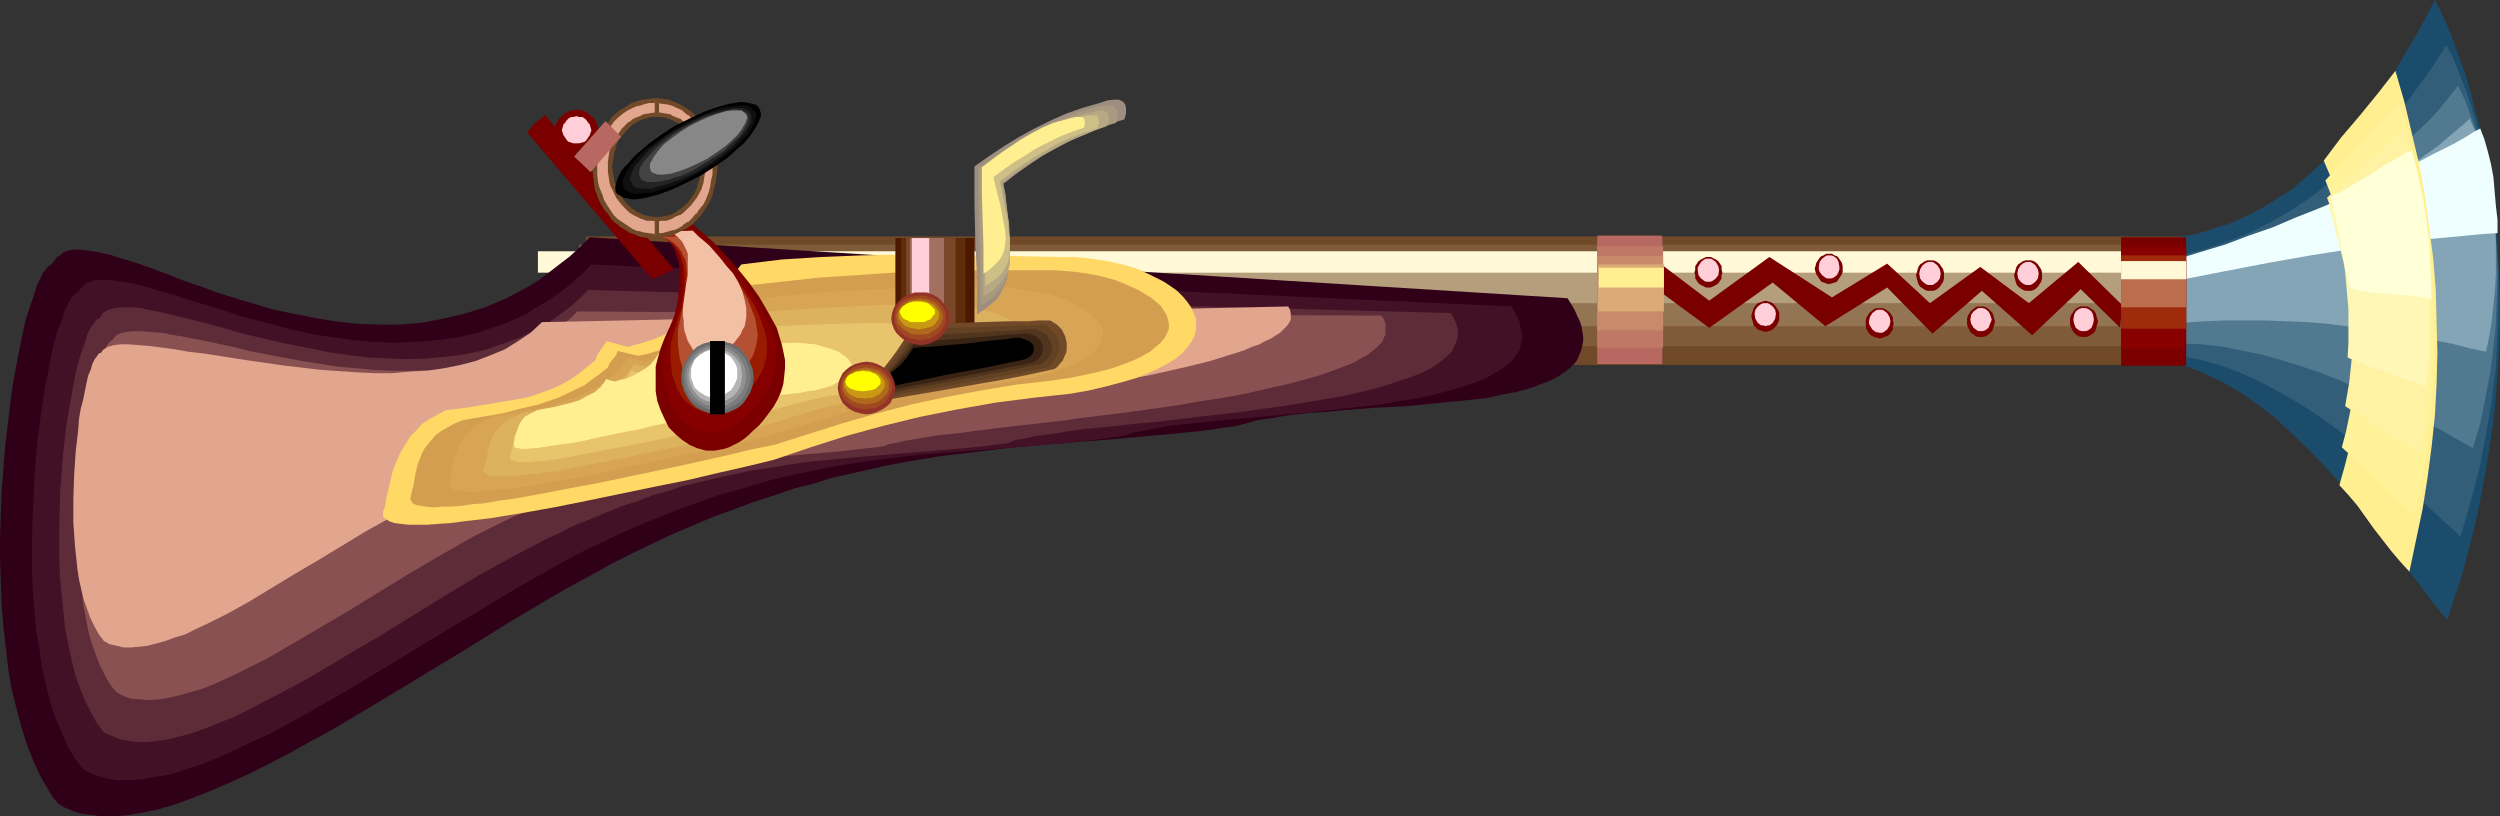 <?xml version="1.0" encoding="UTF-8" standalone="no"?>
<svg
   version="1.0"
   width="129.766mm"
   height="42.374mm"
   id="svg101"
   sodipodi:docname="Blunder.wmf"
   xmlns:inkscape="http://www.inkscape.org/namespaces/inkscape"
   xmlns:sodipodi="http://sodipodi.sourceforge.net/DTD/sodipodi-0.dtd"
   xmlns="http://www.w3.org/2000/svg"
   xmlns:svg="http://www.w3.org/2000/svg">
  <rect width="100%" height="100%" fill="#333333" stroke="none"/>
  <sodipodi:namedview
     id="namedview101"
     pagecolor="#ffffff"
     bordercolor="#000000"
     borderopacity="0.25"
     inkscape:showpageshadow="2"
     inkscape:pageopacity="0.0"
     inkscape:pagecheckerboard="0"
     inkscape:deskcolor="#d1d1d1"
     inkscape:document-units="mm" />
  <defs
     id="defs1">
    <pattern
       id="WMFhbasepattern"
       patternUnits="userSpaceOnUse"
       width="6"
       height="6"
       x="0"
       y="0" />
  </defs>
  <path
     style="fill:#704928;fill-opacity:1;fill-rule:evenodd;stroke:none"
     d="M 114.897,46.382 H 441.168 V 71.593 H 114.897 Z"
     id="path1" />
  <path
     style="fill:#7f5b3a;fill-opacity:1;fill-rule:evenodd;stroke:none"
     d="M 113.605,47.998 H 440.036 V 67.876 H 113.605 Z"
     id="path2" />
  <path
     style="fill:#937554;fill-opacity:1;fill-rule:evenodd;stroke:none"
     d="M 112.15,49.453 H 438.42 V 63.997 H 112.15 Z"
     id="path3" />
  <path
     style="fill:#b59e7c;fill-opacity:1;fill-rule:evenodd;stroke:none"
     d="m 109.726,50.099 h 326.432 v 9.373 H 109.726 Z"
     id="path4" />
  <path
     style="fill:#fff9d8;fill-opacity:1;fill-rule:evenodd;stroke:none"
     d="m 105.525,49.291 h 326.432 v 4.202 H 105.525 Z"
     id="path5" />
  <path
     style="fill:#1c4c6b;fill-opacity:1;fill-rule:evenodd;stroke:none"
     d="m 427.755,46.382 2.424,-0.323 2.424,-0.646 2.262,-0.808 2.262,-0.646 2.262,-0.97 2.101,-0.97 2.101,-1.131 1.939,-1.131 1.939,-1.293 1.939,-1.131 3.394,-2.909 3.394,-3.071 3.07,-3.232 2.909,-3.394 2.586,-3.394 2.586,-3.555 2.424,-3.717 2.101,-3.555 2.101,-3.555 1.939,-3.555 L 477.689,0 l 1.454,2.909 1.293,2.909 1.131,2.909 1.131,3.232 1.131,3.071 0.97,3.394 0.808,3.394 0.97,3.394 0.646,3.555 0.808,3.555 0.485,3.717 0.485,3.717 0.485,3.717 0.485,3.879 0.162,3.879 0.162,3.879 0.162,4.04 v 4.04 l -0.162,4.04 -0.162,4.04 -0.323,4.04 -0.323,4.202 -0.485,4.202 -0.646,4.202 -0.646,4.202 -0.808,4.202 -0.808,4.202 -0.97,4.202 -1.131,4.363 -1.131,4.202 -1.454,4.202 -1.293,4.202 -2.909,-3.555 -2.747,-3.717 -5.818,-7.596 -5.818,-7.596 -3.07,-3.717 -3.232,-3.555 -3.232,-3.394 -3.394,-3.232 -3.232,-3.071 -3.717,-2.909 -3.555,-2.424 -1.939,-1.131 -1.939,-1.131 -1.939,-0.808 -1.939,-0.97 -2.101,-0.808 -2.101,-0.646 0.323,-2.909 v -3.232 l -0.162,-6.303 -0.162,-6.464 v -3.071 z"
     id="path6" />
  <path
     style="fill:#325e7a;fill-opacity:1;fill-rule:evenodd;stroke:none"
     d="m 427.432,50.099 2.586,-0.485 2.262,-0.646 2.424,-0.808 2.262,-0.808 2.262,-0.808 2.262,-0.97 4.202,-2.101 3.878,-2.263 3.878,-2.586 3.555,-2.747 3.394,-2.909 3.07,-3.071 2.909,-3.071 2.747,-3.071 2.586,-3.071 2.262,-3.071 2.262,-3.071 1.939,-2.909 1.778,-2.747 1.131,2.101 0.97,2.424 0.97,2.424 0.97,2.424 1.616,5.172 1.293,5.333 1.131,5.818 0.97,5.656 0.646,6.141 0.485,6.141 v 6.464 l -0.162,6.464 -0.323,6.464 -0.808,6.626 -1.131,6.626 -1.293,6.788 -1.778,6.626 -1.939,6.626 -2.909,-2.586 -2.909,-2.747 -5.979,-5.495 -6.464,-5.333 -3.232,-2.747 -3.394,-2.586 -3.394,-2.424 -3.555,-2.263 -3.717,-2.101 -3.555,-1.939 -3.878,-1.778 -3.878,-1.454 -4.04,-1.131 -4.04,-0.808 0.162,-2.424 v -2.424 l -0.485,-10.02 v -2.424 z"
     id="path7" />
  <path
     style="fill:#517a91;fill-opacity:1;fill-rule:evenodd;stroke:none"
     d="m 427.432,53.008 4.848,-1.293 4.686,-1.616 4.525,-1.778 4.363,-1.939 4.04,-2.101 4.04,-2.424 3.878,-2.424 3.555,-2.424 3.394,-2.747 3.232,-2.586 2.909,-2.586 2.747,-2.747 2.586,-2.424 2.262,-2.424 1.939,-2.424 1.778,-2.263 1.616,3.394 1.293,3.717 1.293,3.717 0.97,4.04 0.808,4.202 0.808,4.363 0.485,4.363 0.323,4.687 0.162,4.687 -0.162,4.687 -0.162,4.848 -0.485,4.848 -0.646,4.848 -0.97,5.01 -0.97,4.848 -1.454,4.848 -2.909,-1.616 -3.07,-1.778 -3.07,-1.616 -3.232,-1.778 -3.232,-1.616 -3.555,-1.778 -3.394,-1.454 -3.555,-1.616 -3.717,-1.454 -3.717,-1.293 -3.717,-1.131 -3.878,-1.131 -3.878,-0.808 -4.04,-0.808 -4.04,-0.485 -4.202,-0.162 0.162,-1.778 v -1.778 l -0.323,-3.717 -0.323,-3.717 -0.162,-1.778 z"
     id="path8" />
  <path
     style="fill:#84a5b5;fill-opacity:1;fill-rule:evenodd;stroke:none"
     d="m 427.27,54.139 4.686,-1.293 4.848,-1.616 4.525,-1.778 4.525,-1.778 4.363,-1.939 4.202,-2.101 4.04,-2.101 3.878,-2.263 3.717,-2.263 3.394,-2.101 3.232,-2.263 2.909,-2.101 2.747,-1.939 2.262,-1.939 2.101,-1.778 0.97,-0.808 0.808,-0.808 0.97,2.101 0.808,2.424 0.97,2.424 0.646,2.586 0.485,2.747 0.485,2.909 0.485,2.747 0.162,3.071 0.162,3.071 v 3.071 3.071 l -0.162,3.071 -0.323,3.232 -0.323,3.071 -0.485,3.071 -0.646,3.071 -3.07,-0.646 -3.07,-0.808 -3.232,-0.646 -3.394,-0.646 -3.555,-0.646 -3.555,-0.646 -3.717,-0.485 -3.717,-0.485 -3.878,-0.485 -3.878,-0.323 -4.04,-0.162 -4.04,-0.162 h -4.04 -4.04 l -4.202,0.162 -4.04,0.323 v -1.131 l -0.162,-1.131 -0.323,-2.263 -0.485,-2.424 -0.162,-1.131 z"
     id="path9" />
  <path
     style="fill:#efffff;fill-opacity:1;fill-rule:evenodd;stroke:none"
     d="m 426.947,50.907 4.686,-1.454 4.848,-1.454 4.686,-1.778 4.686,-1.616 4.525,-1.939 4.525,-1.778 4.202,-1.778 4.202,-1.939 3.878,-1.778 3.717,-1.778 3.394,-1.778 3.07,-1.616 2.909,-1.454 1.293,-0.646 1.131,-0.646 1.131,-0.646 0.97,-0.646 0.808,-0.485 0.97,-0.485 0.808,2.101 0.646,2.263 0.646,2.586 0.485,2.586 0.485,5.656 0.323,2.747 v 2.586 l -2.909,0.162 -3.232,0.323 -3.394,0.323 -3.555,0.323 -3.717,0.485 -3.717,0.485 -3.878,0.485 -4.04,0.485 -8.242,1.293 -8.242,1.454 -8.403,1.616 -8.242,1.616 v -0.485 l -0.162,-0.646 -1.131,-1.778 -0.162,-0.485 z"
     id="path10" />
  <path
     style="fill:#300019;fill-opacity:1;fill-rule:evenodd;stroke:none"
     d="m 10.342,51.553 -0.323,0.323 -0.323,0.162 L 9.211,52.523 8.888,53.008 8.403,53.493 8.08,54.301 7.272,55.917 6.626,58.018 5.818,60.28 5.01,62.866 4.363,65.775 3.717,69.007 3.07,72.401 2.424,75.957 1.939,79.835 1.454,83.875 0.97,87.916 0.646,92.118 0.323,96.481 0.162,100.844 0,105.208 v 4.363 l 0.162,4.525 0.162,4.363 0.323,4.363 0.485,4.202 0.485,4.202 0.646,3.879 0.97,3.879 0.97,3.717 1.131,3.555 1.293,3.232 1.454,3.071 1.616,2.747 0.808,1.293 0.97,1.131 1.131,0.646 1.131,0.485 1.131,0.485 1.293,0.323 1.293,0.162 1.293,0.162 1.293,0.162 h 1.454 l 2.909,-0.162 3.07,-0.485 3.232,-0.646 3.394,-0.97 3.555,-1.293 3.717,-1.454 3.717,-1.616 3.878,-1.778 3.878,-1.939 4.04,-2.101 4.04,-2.263 4.202,-2.263 8.403,-5.01 8.565,-5.172 8.565,-5.172 8.565,-5.333 8.403,-5.01 4.202,-2.424 4.202,-2.263 4.04,-2.263 3.878,-1.939 4.04,-1.939 3.717,-1.778 4.202,-1.778 4.202,-1.778 4.04,-1.454 3.878,-1.454 4.04,-1.293 3.717,-1.293 3.878,-0.97 3.555,-1.131 3.717,-0.808 3.555,-0.808 3.555,-0.808 3.394,-0.646 6.787,-1.131 6.626,-0.808 6.626,-0.808 6.464,-0.646 12.766,-0.97 12.766,-1.131 6.464,-0.646 6.626,-0.97 1.939,-0.485 2.262,-0.646 2.262,-0.323 2.747,-0.485 2.586,-0.323 2.909,-0.323 3.07,-0.162 3.07,-0.323 6.302,-0.485 6.464,-0.323 6.464,-0.646 3.232,-0.323 3.07,-0.323 2.909,-0.323 2.747,-0.646 2.747,-0.485 2.424,-0.646 2.262,-0.808 2.101,-0.808 1.778,-0.97 1.616,-1.131 1.293,-1.131 0.485,-0.646 0.323,-0.646 0.323,-0.808 0.323,-0.808 0.162,-0.808 0.162,-0.808 v -0.97 l -0.162,-0.808 -0.162,-1.131 -0.323,-0.97 -0.485,-0.97 -0.485,-1.131 -0.646,-1.131 -0.808,-1.293 -191.819,-11.959 -1.939,1.939 -1.939,1.778 -2.101,1.616 -2.101,1.616 -1.939,1.454 -2.101,1.293 -2.101,1.131 -2.101,1.131 -4.202,1.778 -2.101,0.646 -2.101,0.646 -4.202,0.97 -4.202,0.808 -4.363,0.323 H 74.013 L 69.973,63.513 65.771,63.028 61.731,62.381 57.691,61.573 53.813,60.765 49.934,59.634 46.218,58.503 42.501,57.371 39.107,56.079 35.714,54.947 32.482,53.654 29.411,52.523 26.664,51.553 23.917,50.745 21.493,49.937 19.069,49.453 17.13,49.129 15.19,48.968 h -0.808 l -0.808,0.162 -0.646,0.162 -0.646,0.323 -0.485,0.485 -0.646,0.323 -0.323,0.485 z"
     id="path11" />
  <path
     style="fill:#421126;fill-opacity:1;fill-rule:evenodd;stroke:none"
     d="m 15.352,57.21 -0.162,0.162 -0.485,0.323 -0.646,0.646 -0.646,1.131 -0.808,1.616 -0.485,1.778 -0.808,1.939 -0.646,2.263 -0.646,2.747 L 9.534,72.563 8.888,75.633 8.403,78.704 7.918,82.098 7.434,85.653 7.11,89.209 6.787,92.926 6.626,96.804 6.302,104.561 v 7.757 l 0.162,3.879 0.323,3.879 0.323,3.717 0.646,3.717 0.485,3.555 0.808,3.394 0.808,3.232 0.97,3.071 1.293,2.909 1.131,2.747 1.454,2.424 1.616,2.101 0.97,0.485 0.97,0.485 2.101,0.646 2.424,0.485 h 2.424 l 2.586,-0.162 2.747,-0.485 2.909,-0.485 2.909,-0.97 3.07,-0.97 3.232,-1.293 3.232,-1.454 3.394,-1.616 3.555,-1.616 3.555,-1.939 3.555,-1.939 3.717,-2.101 7.434,-4.363 15.19,-9.212 7.595,-4.525 7.434,-4.525 3.717,-2.101 3.717,-2.101 3.555,-1.939 3.394,-1.778 3.555,-1.616 3.394,-1.616 3.717,-1.616 3.717,-1.454 3.555,-1.454 3.394,-1.131 3.394,-1.293 3.394,-0.97 3.394,-0.97 3.232,-0.97 3.232,-0.808 3.07,-0.646 6.141,-1.293 5.979,-0.97 5.979,-0.808 5.656,-0.646 5.818,-0.485 11.15,-0.808 11.474,-0.97 5.656,-0.646 5.979,-0.808 1.778,-0.646 1.939,-0.323 2.424,-0.485 2.586,-0.485 2.909,-0.323 3.07,-0.323 3.07,-0.323 3.394,-0.323 7.11,-0.646 7.272,-0.646 7.434,-0.808 7.11,-0.808 3.555,-0.646 3.232,-0.485 3.232,-0.646 3.07,-0.808 2.747,-0.808 2.586,-0.808 2.424,-0.97 1.939,-1.131 1.778,-1.131 0.808,-0.646 0.646,-0.646 0.485,-0.646 0.485,-0.646 0.485,-0.808 0.162,-0.808 0.162,-0.808 0.162,-0.808 -0.162,-0.97 -0.162,-0.808 -0.162,-0.97 -0.485,-1.131 -0.485,-0.97 -0.646,-1.131 -180.507,-8.242 -1.778,1.778 -1.778,1.616 -1.778,1.454 -1.778,1.293 -1.939,1.293 -1.939,1.131 -1.778,1.131 -3.878,1.778 -1.939,0.646 -3.878,1.293 -4.04,0.97 -4.04,0.485 -3.878,0.323 -4.04,0.162 -4.04,-0.162 L 69.488,66.745 65.61,66.26 61.731,65.614 57.853,64.805 54.136,63.836 50.419,62.866 46.864,61.897 43.47,60.765 40.238,59.796 37.006,58.826 34.098,57.856 31.189,57.048 28.603,56.24 26.018,55.594 23.917,55.271 21.816,54.947 h -1.778 -1.616 l -0.646,0.323 -0.646,0.162 -0.485,0.323 -0.485,0.485 -0.485,0.485 z"
     id="path12" />
  <path
     style="fill:#5e2b38;fill-opacity:1;fill-rule:evenodd;stroke:none"
     d="m 19.554,62.381 -0.646,0.323 -0.485,0.646 -0.646,0.97 -0.646,1.293 -0.485,1.616 -0.646,1.778 -0.646,2.101 -0.485,2.101 -0.485,2.424 -0.485,2.747 -0.485,2.747 -0.485,2.909 -0.323,3.071 -0.323,3.071 -0.485,6.464 -0.162,6.788 v 6.788 l 0.162,3.394 0.323,3.232 0.323,3.232 0.323,3.232 0.646,3.071 0.646,3.071 0.646,2.747 0.97,2.747 0.97,2.424 1.131,2.263 1.131,2.101 1.454,1.939 1.778,0.808 1.778,0.646 1.939,0.323 2.101,0.162 2.262,-0.162 2.424,-0.323 2.586,-0.646 2.424,-0.646 2.747,-0.97 2.747,-1.131 2.909,-1.131 2.909,-1.454 3.07,-1.616 3.07,-1.616 3.07,-1.616 3.232,-1.778 6.464,-3.879 6.626,-3.879 13.09,-8.08 6.464,-3.879 6.464,-3.555 3.07,-1.616 3.07,-1.616 3.07,-1.454 2.909,-1.454 3.232,-1.293 3.07,-1.293 3.232,-1.293 3.07,-0.97 2.909,-1.131 2.909,-0.808 2.909,-0.97 2.747,-0.646 5.494,-1.293 5.333,-1.131 5.333,-0.808 5.01,-0.808 5.01,-0.485 5.01,-0.485 9.696,-0.808 9.858,-0.808 5.01,-0.485 5.171,-0.646 0.808,-0.323 0.808,-0.323 1.939,-0.323 2.262,-0.485 2.747,-0.323 2.909,-0.485 3.232,-0.485 3.394,-0.323 3.555,-0.323 3.717,-0.485 4.04,-0.323 8.08,-0.97 8.403,-0.97 8.08,-1.131 4.04,-0.646 3.878,-0.646 3.717,-0.646 3.555,-0.808 3.394,-0.808 3.07,-0.97 2.909,-0.97 2.586,-0.97 2.262,-1.131 0.97,-0.646 0.808,-0.646 0.808,-0.646 0.646,-0.646 0.646,-0.646 0.323,-0.808 0.323,-0.646 0.323,-0.808 0.162,-0.808 v -0.808 l -0.162,-0.97 -0.323,-0.808 -0.323,-0.808 -0.646,-0.97 -169.195,-4.525 -1.454,1.454 -1.616,1.454 -1.616,1.293 -1.616,1.131 -1.616,1.131 -1.778,0.97 -3.394,1.778 -3.555,1.293 -3.717,1.293 -3.717,0.808 -3.717,0.485 -3.717,0.323 -3.878,0.162 -3.878,-0.162 -3.717,-0.162 -3.878,-0.485 -3.717,-0.485 -3.717,-0.808 -3.555,-0.646 -3.717,-0.808 -3.394,-0.808 -3.394,-0.808 -3.232,-0.97 -3.07,-0.808 -3.07,-0.808 -2.747,-0.646 -2.586,-0.646 -2.424,-0.485 -2.262,-0.485 -1.939,-0.162 h -1.778 l -1.454,0.162 -1.293,0.323 -0.485,0.323 -0.485,0.323 -0.323,0.485 z"
     id="path13" />
  <path
     style="fill:#895151;fill-opacity:1;fill-rule:evenodd;stroke:none"
     d="m 21.978,66.745 -0.485,0.323 -0.485,0.646 -0.485,0.808 -0.485,0.97 -0.485,1.293 -0.485,1.616 -0.485,1.778 -0.485,1.778 -0.485,2.101 -0.323,2.263 -0.485,2.424 -0.323,2.424 -0.323,2.586 -0.323,2.586 -0.323,5.495 -0.162,5.656 v 5.818 l 0.323,5.656 0.323,2.909 0.323,2.586 0.485,2.586 0.485,2.586 0.646,2.424 0.808,2.263 0.808,2.101 0.97,1.939 0.97,1.778 1.293,1.616 1.454,0.808 1.454,0.485 1.778,0.162 1.778,0.162 1.939,-0.162 1.939,-0.323 2.101,-0.485 2.262,-0.646 2.262,-0.646 2.424,-0.97 2.424,-1.131 2.424,-1.131 2.586,-1.293 2.586,-1.293 5.333,-3.071 5.494,-3.232 5.494,-3.232 11.312,-6.949 5.494,-3.232 5.333,-3.071 2.586,-1.454 2.586,-1.293 2.586,-1.293 2.424,-1.131 2.747,-1.131 2.747,-1.131 5.171,-1.939 5.01,-1.616 4.848,-1.293 4.686,-1.131 4.525,-0.97 4.363,-0.646 4.363,-0.646 4.202,-0.485 4.202,-0.323 16.806,-1.454 4.202,-0.485 4.363,-0.485 0.646,-0.162 0.646,-0.323 0.97,-0.162 0.97,-0.162 1.131,-0.323 1.131,-0.162 2.747,-0.485 3.07,-0.485 3.394,-0.323 3.555,-0.485 3.878,-0.485 4.04,-0.485 4.363,-0.485 4.363,-0.485 4.525,-0.646 9.211,-1.131 9.211,-1.293 4.525,-0.808 4.363,-0.646 4.363,-0.808 4.202,-0.97 3.717,-0.808 3.717,-0.97 3.394,-0.97 3.07,-1.131 1.293,-0.485 1.293,-0.485 1.293,-0.646 1.131,-0.646 0.97,-0.485 0.808,-0.646 0.808,-0.646 0.646,-0.646 0.646,-0.646 0.323,-0.808 0.323,-0.646 v -0.646 -0.808 -0.646 l -0.323,-0.97 -0.485,-0.646 -78.861,-0.323 -78.861,-0.485 -1.293,1.293 -1.454,1.131 -1.293,1.131 -1.454,0.97 -3.07,1.778 -3.07,1.616 -3.232,1.131 -3.394,0.97 -3.394,0.808 -3.555,0.485 -3.555,0.162 -3.555,0.162 h -3.717 l -3.555,-0.162 -3.717,-0.323 -3.717,-0.323 -7.11,-1.131 -3.555,-0.646 -3.394,-0.646 -3.232,-0.646 -3.232,-0.808 -3.07,-0.646 -2.909,-0.646 -2.747,-0.485 -1.454,-0.323 -1.293,-0.162 -2.262,-0.485 -2.262,-0.162 -1.939,-0.162 H 26.179 l -1.454,0.162 -1.293,0.323 -0.323,0.162 -0.485,0.323 -0.323,0.485 z"
     id="path14" />
  <path
     style="fill:#e2a58e;fill-opacity:1;fill-rule:evenodd;stroke:none"
     d="m 19.877,69.169 -0.485,0.162 -0.323,0.485 -0.485,0.646 -0.485,0.97 -0.323,1.131 -0.485,1.131 -0.323,1.454 -0.323,1.616 -0.323,1.616 -0.485,1.778 -0.323,1.939 -0.162,2.101 -0.485,4.202 -0.323,4.687 -0.162,4.687 v 4.687 l 0.323,4.687 0.485,4.525 0.323,2.101 0.485,2.101 0.485,1.939 0.646,1.778 0.646,1.778 0.808,1.616 0.808,1.454 0.97,1.293 1.131,0.646 1.454,0.323 1.293,0.323 h 1.454 l 1.616,-0.162 1.616,-0.162 1.778,-0.485 1.778,-0.485 1.778,-0.646 2.101,-0.646 1.939,-0.97 2.101,-0.97 4.202,-2.101 4.363,-2.424 4.525,-2.747 4.525,-2.747 4.686,-2.747 4.525,-2.747 4.525,-2.747 4.363,-2.424 4.363,-2.263 2.101,-0.97 1.939,-0.97 4.525,-1.939 4.202,-1.616 4.202,-1.293 3.878,-1.131 3.878,-0.97 3.717,-0.646 3.555,-0.646 3.555,-0.485 6.949,-0.808 6.787,-0.485 6.949,-0.646 3.394,-0.323 3.717,-0.485 0.485,-0.162 0.646,-0.162 0.808,-0.162 0.97,-0.323 1.131,-0.162 1.131,-0.162 1.293,-0.162 1.454,-0.323 1.454,-0.162 1.778,-0.162 3.394,-0.646 3.878,-0.485 4.202,-0.485 4.363,-0.646 4.686,-0.646 4.848,-0.646 2.424,-0.323 2.424,-0.323 10.181,-1.293 10.181,-1.616 5.01,-0.808 5.01,-0.808 4.848,-0.97 4.686,-0.808 4.363,-0.97 4.202,-0.97 3.878,-0.97 3.555,-1.131 1.616,-0.485 1.454,-0.485 1.454,-0.646 1.454,-0.485 1.131,-0.646 1.131,-0.485 0.97,-0.646 0.808,-0.485 0.646,-0.646 0.646,-0.646 0.485,-0.646 0.323,-0.646 v -0.646 -0.646 l -0.162,-0.646 -0.323,-0.646 -146.409,3.071 -2.262,2.101 -2.424,1.616 -2.586,1.616 -2.747,1.131 -2.909,1.131 -3.07,0.808 -3.232,0.646 -3.232,0.485 -3.394,0.162 -3.394,0.323 h -3.394 l -3.555,-0.162 -7.11,-0.485 -6.949,-0.808 -6.787,-0.97 -3.232,-0.485 -3.07,-0.485 -3.07,-0.485 -2.909,-0.323 -2.747,-0.485 -2.424,-0.323 -2.424,-0.323 -2.101,-0.162 -1.939,-0.162 h -1.778 l -1.293,0.162 -1.131,0.323 -0.808,0.485 -0.323,0.323 z"
     id="path15" />
  <path
     style="fill:#ffd866;fill-opacity:1;fill-rule:evenodd;stroke:none"
     d="m 87.426,80.482 3.878,-0.485 4.04,-0.646 3.878,-0.646 3.717,-0.646 1.778,-0.485 1.778,-0.646 1.778,-0.646 1.778,-0.808 1.778,-0.97 1.616,-1.131 1.616,-1.293 1.778,-1.454 0.162,-0.485 0.162,-0.485 0.646,-0.97 0.646,-0.97 0.323,-0.323 0.162,-0.485 4.202,1.131 2.424,-0.646 2.101,-0.646 2.101,-0.808 1.778,-0.97 1.778,-0.808 1.616,-0.97 1.293,-1.131 1.293,-0.97 1.293,-1.131 0.97,-1.131 2.101,-2.424 1.778,-2.263 1.778,-2.263 7.918,-0.97 7.757,-0.485 7.918,-0.323 7.757,-0.162 15.675,0.162 7.757,0.162 7.918,0.162 h 2.424 l 2.262,0.162 2.262,0.323 2.262,0.323 2.101,0.485 1.939,0.485 1.939,0.646 1.778,0.808 1.616,0.808 1.616,0.808 1.454,0.97 1.131,0.808 1.131,1.131 0.808,0.97 0.808,1.131 0.485,1.131 0.485,1.131 v 0.97 1.131 l -0.323,1.293 -0.485,0.97 -0.808,1.131 -0.97,1.131 -1.293,1.131 -1.616,0.97 -1.778,0.97 -2.101,0.97 -2.424,0.97 -2.747,0.808 -3.07,0.808 -3.394,0.808 -3.717,0.646 -7.434,0.808 -7.434,0.97 -7.272,1.293 -7.272,1.454 -7.272,1.778 -7.11,1.939 -7.11,2.263 -7.11,2.424 -2.586,0.646 -2.747,0.646 -2.747,0.646 -2.909,0.646 -6.141,1.454 -6.464,1.293 -13.251,2.747 -6.464,1.293 -6.302,1.131 -3.07,0.485 -2.909,0.485 -2.747,0.323 -2.747,0.323 -2.424,0.323 -2.424,0.162 -2.101,0.162 h -1.939 -1.778 l -1.454,-0.162 -1.293,-0.162 -0.97,-0.323 -0.808,-0.485 -0.485,-0.485 v -0.485 -0.485 l 0.162,-0.323 0.323,-1.131 0.162,-1.293 0.646,-2.586 0.646,-2.747 1.131,-2.747 0.646,-1.293 0.808,-1.293 0.808,-1.293 1.131,-1.131 1.131,-1.293 1.454,-0.97 1.454,-0.808 z"
     id="path16" />
  <path
     style="fill:#d39e4f;fill-opacity:1;fill-rule:evenodd;stroke:none"
     d="m 90.819,82.421 3.717,-0.646 3.878,-0.646 3.717,-0.97 3.555,-0.808 3.717,-1.293 1.778,-0.808 1.616,-0.808 1.778,-0.808 1.454,-1.131 1.616,-1.131 1.616,-1.293 0.323,-0.808 0.646,-0.808 0.646,-0.808 0.323,-0.808 1.939,0.485 2.101,0.485 2.101,-0.485 2.101,-0.646 1.778,-0.646 1.778,-0.808 1.616,-0.646 1.454,-0.97 1.293,-0.808 1.131,-0.97 2.262,-1.939 1.778,-1.939 1.778,-1.939 1.616,-1.939 7.272,-0.808 7.434,-0.808 7.272,-0.485 7.272,-0.485 7.434,-0.323 7.272,-0.162 h 7.434 7.272 2.262 l 2.101,0.162 2.101,0.162 2.101,0.323 1.939,0.323 1.939,0.485 1.778,0.485 1.616,0.646 1.454,0.646 1.454,0.646 1.293,0.808 1.131,0.646 0.97,0.808 0.97,0.808 0.646,0.97 0.485,0.808 0.323,0.97 0.162,0.808 v 0.97 l -0.323,0.808 -0.485,0.97 -0.808,0.97 -0.97,0.808 -1.131,0.97 -1.454,0.808 -1.616,0.808 -2.101,0.808 -2.262,0.808 -2.424,0.646 -2.909,0.646 -3.232,0.646 -3.394,0.485 -6.949,0.808 -6.787,1.131 -6.949,1.293 -6.787,1.454 -6.787,1.778 -6.787,1.939 -13.251,4.202 -2.424,0.485 -2.424,0.485 -2.586,0.646 -2.747,0.646 -5.818,1.293 -5.979,1.293 -12.282,2.586 -6.141,1.131 -5.818,1.131 -2.747,0.485 -2.747,0.485 -2.586,0.323 -2.586,0.485 -2.262,0.162 -2.262,0.323 -1.939,0.162 h -1.778 l -1.616,0.162 -1.454,-0.162 -1.131,-0.162 -0.97,-0.162 -0.646,-0.323 -0.323,-0.485 -0.162,-0.485 0.162,-0.646 0.485,-1.939 0.323,-1.939 0.485,-2.101 0.808,-2.101 0.485,-0.97 0.646,-0.808 0.808,-0.97 0.808,-0.97 1.131,-0.808 1.131,-0.646 1.454,-0.808 z"
     id="path17" />
  <path
     style="fill:#d8a556;fill-opacity:1;fill-rule:evenodd;stroke:none"
     d="m 96.96,81.775 3.232,-0.646 3.232,-0.646 3.232,-0.485 3.232,-0.97 3.07,-0.97 2.909,-1.454 1.454,-0.808 1.454,-0.97 1.293,-0.97 1.454,-1.131 0.323,-0.646 0.485,-0.646 0.485,-0.646 0.323,-0.646 3.394,0.808 1.939,-0.485 1.778,-0.485 1.616,-0.646 1.454,-0.646 1.454,-0.646 1.131,-0.646 1.131,-0.808 1.131,-0.808 1.778,-1.616 1.616,-1.778 1.454,-1.616 1.454,-1.778 6.302,-0.646 6.302,-0.646 6.302,-0.485 6.302,-0.323 6.464,-0.323 6.302,-0.162 h 6.302 6.302 1.939 l 1.778,0.162 3.555,0.485 1.778,0.323 1.616,0.323 1.454,0.485 1.454,0.485 1.293,0.485 1.293,0.646 1.131,0.646 0.97,0.646 0.97,0.646 0.646,0.808 0.485,0.646 0.485,0.808 0.323,0.646 0.162,0.97 -0.162,0.646 -0.162,0.808 -0.485,0.808 -0.646,0.808 -0.808,0.808 -0.97,0.646 -1.293,0.808 -1.454,0.646 -1.778,0.646 -1.939,0.646 -2.101,0.646 -2.586,0.646 -2.586,0.485 -3.07,0.485 -5.818,0.646 -5.979,0.808 -5.979,1.131 -5.818,1.454 -5.979,1.454 -5.656,1.778 -11.474,3.394 -2.101,0.485 -2.101,0.485 -2.262,0.485 -2.424,0.646 -4.848,0.97 -5.171,1.131 -10.666,2.263 -5.171,1.131 -5.01,0.808 -2.424,0.485 -2.424,0.485 -2.262,0.323 -2.101,0.323 -1.939,0.162 -1.939,0.162 -1.778,0.162 -1.454,0.162 h -1.454 l -1.131,-0.162 h -1.131 l -0.808,-0.323 -0.485,-0.162 -0.323,-0.323 -0.162,-0.485 0.162,-0.485 0.646,-3.555 0.485,-1.616 0.646,-1.778 0.485,-0.97 0.485,-0.808 0.646,-0.646 0.808,-0.808 0.97,-0.808 0.97,-0.646 1.293,-0.646 z"
     id="path18" />
  <path
     style="fill:#ddb25e;fill-opacity:1;fill-rule:evenodd;stroke:none"
     d="m 102.293,81.128 2.747,-0.485 2.747,-0.485 2.747,-0.485 2.586,-0.808 2.586,-0.97 2.424,-0.97 2.424,-1.616 1.293,-0.808 0.97,-0.97 0.323,-0.485 0.485,-0.485 0.485,-0.646 0.162,-0.485 1.454,0.323 1.454,0.323 1.616,-0.323 1.454,-0.485 1.293,-0.485 1.293,-0.646 1.131,-0.485 0.97,-0.646 1.939,-1.293 1.454,-1.293 1.454,-1.454 1.293,-1.454 1.131,-1.454 5.171,-0.646 5.333,-0.485 10.666,-0.646 10.666,-0.485 h 10.504 l 3.232,0.162 2.909,0.485 2.747,0.485 2.586,0.808 1.131,0.485 0.97,0.485 0.97,0.485 0.808,0.646 0.808,0.485 0.646,0.646 0.485,0.646 0.323,0.646 0.162,0.646 0.162,0.646 v 0.646 l -0.162,0.646 -0.485,0.646 -0.485,0.646 -0.646,0.646 -0.808,0.646 -1.131,0.646 -1.293,0.485 -1.454,0.646 -1.616,0.485 -1.778,0.485 -2.101,0.485 -2.262,0.485 -2.424,0.485 -5.01,0.485 -5.01,0.808 -5.01,0.808 -5.01,1.293 -4.848,1.131 -4.848,1.454 -9.534,2.909 -1.778,0.485 -1.778,0.323 -3.878,0.97 -4.202,0.97 -4.363,0.808 -8.888,1.939 -4.363,0.808 -4.202,0.808 -4.04,0.808 -1.939,0.162 -1.778,0.323 -1.616,0.162 -1.616,0.162 -1.454,0.162 H 99.384 97.121 96.313 l -0.646,-0.162 -0.485,-0.323 -0.162,-0.323 -0.162,-0.323 0.162,-0.485 0.323,-1.454 0.646,-2.909 0.485,-1.454 0.808,-1.454 0.646,-0.646 0.646,-0.646 0.646,-0.485 0.97,-0.646 0.97,-0.485 z"
     id="path19" />
  <path
     style="fill:#e8c46d;fill-opacity:1;fill-rule:evenodd;stroke:none"
     d="m 106.009,80.643 4.525,-0.808 2.101,-0.485 2.262,-0.646 2.101,-0.646 1.939,-0.97 1.939,-1.131 1.778,-1.454 0.162,-0.323 0.808,-0.97 0.162,-0.485 1.131,0.323 1.293,0.162 1.293,-0.323 1.131,-0.323 1.131,-0.323 0.97,-0.485 1.778,-0.97 1.454,-0.97 1.293,-1.131 1.131,-1.131 1.939,-2.263 8.565,-0.97 8.565,-0.485 8.565,-0.323 8.565,-0.162 2.586,0.162 2.424,0.323 2.262,0.485 1.939,0.646 1.778,0.808 1.454,0.808 0.485,0.485 0.646,0.485 0.323,0.485 0.323,0.485 0.162,0.485 0.162,0.646 v 0.485 l -0.323,0.646 -0.162,0.485 -0.485,0.485 -0.646,0.485 -0.646,0.485 -0.808,0.485 -0.97,0.646 -1.131,0.323 -1.293,0.485 -1.616,0.323 -1.616,0.485 -1.778,0.323 -2.101,0.323 -4.04,0.485 -4.04,0.646 -4.04,0.646 -4.04,0.97 -7.918,2.101 -7.757,2.424 -2.747,0.646 -3.07,0.808 -3.394,0.646 -3.555,0.808 -7.272,1.454 -3.555,0.646 -3.394,0.646 -3.232,0.646 -2.909,0.485 -1.454,0.162 -1.131,0.162 h -1.293 l -0.97,0.162 h -1.778 l -0.808,-0.162 -0.485,-0.162 -0.323,-0.162 -0.323,-0.162 v -0.323 l 0.162,-0.485 0.485,-2.263 0.162,-1.293 0.646,-1.131 0.485,-1.131 0.97,-0.97 0.646,-0.485 0.808,-0.485 0.646,-0.485 z"
     id="path20" />
  <path
     style="fill:#ffef91;fill-opacity:1;fill-rule:evenodd;stroke:none"
     d="m 105.363,80.482 1.616,-0.323 1.778,-0.323 3.232,-0.808 1.616,-0.485 1.454,-0.808 1.616,-0.808 1.293,-1.131 0.162,-0.323 0.323,-0.323 0.485,-0.808 0.808,0.323 0.97,0.162 0.97,-0.323 0.97,-0.162 1.616,-0.646 1.293,-0.808 1.131,-0.646 0.97,-0.808 0.808,-0.97 0.646,-0.97 0.808,-0.808 6.626,-0.646 6.464,-0.485 6.626,-0.162 6.464,-0.162 2.101,0.162 1.778,0.162 1.616,0.485 1.616,0.485 1.293,0.485 1.131,0.808 0.808,0.646 0.485,0.808 0.323,0.808 -0.323,0.808 -0.162,0.323 -0.323,0.485 -0.323,0.485 -0.646,0.323 -0.646,0.323 -0.808,0.323 -0.808,0.485 -0.97,0.323 -1.131,0.323 -1.293,0.323 -1.454,0.162 -1.454,0.323 -3.07,0.323 -3.07,0.323 -3.07,0.646 -3.07,0.646 -6.141,1.778 -5.979,1.778 -2.101,0.485 -2.424,0.485 -2.424,0.646 -2.747,0.485 -5.494,1.131 -2.747,0.646 -2.586,0.485 -2.424,0.323 -2.262,0.323 -1.939,0.323 h -0.97 l -0.808,0.162 h -1.293 l -0.646,-0.162 h -0.323 l -0.323,-0.162 -0.162,-0.162 v -0.323 -0.323 l 0.323,-1.778 0.323,-0.808 0.323,-0.97 0.485,-0.808 0.646,-0.808 1.131,-0.646 0.646,-0.323 z"
     id="path21" />
  <path
     style="fill:#7a0000;fill-opacity:1;fill-rule:evenodd;stroke:none"
     d="m 134.613,42.988 h 0.162 l 0.162,0.162 0.323,0.323 0.646,0.485 0.485,0.485 0.646,0.646 0.97,0.646 0.808,0.808 0.97,0.808 0.97,0.97 2.101,2.263 2.101,2.424 2.101,2.586 1.939,2.747 1.778,3.071 0.808,1.454 0.808,1.454 0.485,1.616 0.485,1.616 0.323,1.454 0.323,1.616 v 1.616 l -0.162,1.616 -0.162,1.454 -0.485,1.616 -0.646,1.454 -0.808,1.454 -0.97,1.293 -0.97,1.293 -0.97,1.131 -1.131,0.97 -0.808,0.808 -0.97,0.808 -0.97,0.646 -0.97,0.485 -0.97,0.485 -0.97,0.323 -0.97,0.162 -0.808,0.162 h -0.97 -0.808 l -1.778,-0.485 -1.454,-0.646 -1.454,-0.97 -1.293,-1.131 -1.293,-1.293 -0.808,-1.616 -0.808,-1.778 -0.646,-1.778 -0.323,-1.939 V 74.987 73.371 71.916 l 0.323,-1.293 0.323,-1.131 0.323,-1.131 0.808,-2.101 0.97,-2.101 0.485,-1.131 0.485,-1.293 0.323,-1.293 0.323,-1.616 0.162,-1.778 0.162,-1.939 v -1.939 l -0.162,-1.778 -0.485,-1.454 -0.485,-1.293 -0.646,-1.131 -0.646,-0.97 -0.808,-0.808 -0.646,-0.646 -0.808,-0.485 -0.808,-0.485 -0.646,-0.323 -0.646,-0.162 -0.646,-0.162 -0.323,-0.162 h -0.323 v 0 z"
     id="path22" />
  <path
     style="fill:#870000;fill-opacity:1;fill-rule:evenodd;stroke:none"
     d="m 135.097,44.443 0.162,0.162 h 0.162 l 0.323,0.323 0.485,0.323 0.485,0.485 0.646,0.646 0.646,0.646 0.808,0.646 1.616,1.616 1.778,1.939 1.939,2.101 1.939,2.424 1.778,2.424 1.616,2.586 1.293,2.747 0.485,1.454 0.485,1.293 0.323,1.454 0.162,1.293 v 1.454 1.454 l -0.323,1.293 -0.323,1.454 -0.646,1.293 -0.808,1.293 -0.808,1.131 -0.808,1.131 -0.808,0.97 -0.97,0.97 -0.808,0.808 -0.97,0.646 -0.808,0.485 -0.808,0.485 -0.808,0.323 -0.808,0.323 -1.616,0.323 h -1.454 l -1.454,-0.323 -1.454,-0.646 -1.131,-0.808 -1.131,-0.97 -0.97,-1.293 -0.97,-1.454 -0.485,-1.454 -0.646,-1.616 -0.162,-1.778 -0.162,-1.616 v -1.454 l 0.162,-1.293 0.162,-1.131 0.162,-0.97 0.323,-0.97 0.646,-1.939 0.808,-1.778 0.646,-2.263 0.323,-1.131 0.323,-1.454 0.162,-1.454 V 55.271 53.493 l -0.162,-1.454 -0.323,-1.293 -0.485,-1.293 -0.485,-0.97 -0.646,-0.808 -0.646,-0.646 -0.646,-0.646 -0.646,-0.485 -0.808,-0.323 -0.646,-0.323 -0.485,-0.162 -0.485,-0.162 h -0.323 l -0.323,-0.162 v 0 l 4.202,-0.162 z"
     id="path23" />
  <path
     style="fill:#991c00;fill-opacity:1;fill-rule:evenodd;stroke:none"
     d="m 135.582,45.736 v 0 l 0.162,0.162 0.323,0.162 0.323,0.323 0.485,0.485 0.485,0.485 0.646,0.485 0.646,0.646 1.454,1.454 1.616,1.616 1.778,1.939 1.616,2.101 1.454,2.101 1.454,2.263 1.131,2.424 0.808,2.424 0.323,1.131 0.162,1.293 v 1.131 1.293 l -0.323,1.131 -0.323,1.293 -0.485,1.131 -0.646,1.131 -0.808,0.97 -0.646,0.97 -0.808,0.97 -0.808,0.808 -1.454,1.131 -1.293,0.97 -1.454,0.485 -1.454,0.323 h -1.293 l -1.131,-0.323 -1.131,-0.485 -1.131,-0.808 -0.97,-0.808 -0.808,-1.131 -0.646,-1.131 -0.485,-1.454 -0.485,-1.293 -0.162,-1.454 -0.162,-1.454 v -1.293 -1.131 l 0.162,-1.131 0.485,-1.778 0.485,-1.454 0.485,-1.778 0.646,-1.778 0.162,-1.131 0.162,-1.131 0.162,-1.293 v -1.616 -1.454 l -0.162,-1.454 -0.323,-1.131 -0.323,-0.97 -0.485,-0.97 -0.485,-0.646 -0.646,-0.646 -0.646,-0.485 -0.485,-0.323 -0.646,-0.323 -0.97,-0.485 -0.485,-0.162 h -0.323 -0.162 -0.162 l 3.878,-0.162 z"
     id="path24" />
  <path
     style="fill:#b55132;fill-opacity:1;fill-rule:evenodd;stroke:none"
     d="m 135.744,46.22 0.162,0.162 v 0 l 0.323,0.323 0.323,0.162 0.808,0.808 1.131,0.97 1.293,1.131 1.293,1.454 1.454,1.616 1.454,1.778 1.293,1.939 1.293,1.939 0.808,1.939 0.808,2.101 0.323,2.101 0.162,1.131 -0.162,0.97 -0.162,0.97 -0.323,1.131 -0.323,0.97 -0.646,0.97 -1.293,1.778 -1.293,1.293 -1.131,1.131 -1.293,0.808 -1.131,0.485 -1.131,0.162 h -0.97 l -0.97,-0.162 -0.97,-0.485 -0.808,-0.646 -0.808,-0.808 -0.646,-0.808 -0.646,-1.131 -0.323,-1.131 -0.323,-1.131 -0.162,-1.293 -0.162,-1.293 v -1.939 -0.97 l 0.323,-1.454 0.323,-1.454 0.323,-1.293 0.323,-1.616 0.162,-0.97 0.162,-1.131 0.162,-1.131 v -1.293 -1.131 l -0.162,-1.293 -0.162,-0.97 -0.485,-0.808 -0.323,-0.808 -0.485,-0.646 -0.485,-0.485 -0.485,-0.485 -0.97,-0.646 -0.97,-0.323 -0.323,-0.162 h -0.323 -0.162 v 0 z"
     id="path25" />
  <path
     style="fill:#f2c1a5;fill-opacity:1;fill-rule:evenodd;stroke:none"
     d="m 135.744,45.251 h 0.162 v 0 l 0.485,0.485 0.646,0.646 0.97,0.808 1.131,0.97 1.131,1.293 1.131,1.293 1.131,1.454 1.293,1.454 0.97,1.616 0.808,1.778 0.485,1.778 0.323,1.616 v 1.778 l -0.162,0.97 -0.162,0.808 -0.485,0.808 -0.323,0.808 -1.131,1.454 -0.97,1.131 -1.131,0.97 -0.97,0.646 -0.808,0.323 -0.97,0.162 h -0.808 l -0.646,-0.162 -0.808,-0.485 -0.646,-0.485 -0.485,-0.646 -0.485,-0.808 -0.485,-0.808 -0.323,-0.97 -0.323,-0.97 -0.162,-1.131 v -0.97 l -0.162,-0.97 v -1.454 l 0.162,-1.293 0.323,-2.263 0.162,-1.293 0.162,-0.808 0.162,-0.808 V 53.008 51.877 50.745 49.776 l -0.323,-0.808 -0.323,-0.646 -0.323,-0.646 -0.323,-0.485 -0.808,-0.808 -0.97,-0.646 -0.646,-0.162 -0.485,-0.162 h -0.323 z"
     id="path26" />
  <path
     style="fill:#7a0000;fill-opacity:1;fill-rule:evenodd;stroke:none"
     d="m 103.585,26.181 24.402,28.605 4.202,-1.939 -25.21,-30.221 h -0.162 l -0.162,0.162 -0.323,0.323 -1.293,0.97 -0.646,0.646 -0.485,0.646 -0.323,0.485 v 0.162 z"
     id="path27" />
  <path
     style="fill:#e2a58e;fill-opacity:1;fill-rule:evenodd;stroke:none"
     d="m 128.472,46.382 -1.293,-0.162 -1.131,-0.162 -1.131,-0.323 -0.97,-0.485 -1.131,-0.485 -0.97,-0.808 -0.97,-0.646 -0.808,-0.808 -0.646,-0.97 -0.646,-1.131 -0.646,-0.97 -0.485,-1.293 -0.485,-1.131 -0.162,-1.293 -0.323,-1.293 V 32.968 31.676 l 0.323,-1.293 0.162,-1.293 0.485,-1.293 0.485,-1.131 0.646,-0.97 0.646,-1.131 0.646,-0.97 0.808,-0.808 0.97,-0.808 0.97,-0.646 1.131,-0.485 0.97,-0.485 1.131,-0.323 1.131,-0.162 1.293,-0.162 h 0.323 v 2.747 l -0.808,0.162 h -0.97 l -0.97,0.323 -1.616,0.808 -0.808,0.485 -1.293,1.293 -1.131,1.454 -0.808,1.778 -0.323,0.97 -0.162,0.97 -0.162,0.97 v 0.97 1.131 l 0.162,0.97 0.162,0.97 0.323,0.97 0.808,1.778 1.131,1.616 0.646,0.485 0.646,0.646 0.808,0.646 1.616,0.646 0.97,0.323 0.97,0.162 h 0.808 v 3.232 z m 0.323,-26.666 1.293,0.162 1.131,0.162 0.97,0.485 1.131,0.323 0.97,0.646 0.97,0.646 0.808,0.808 0.808,0.808 0.808,0.97 0.646,0.97 0.485,1.131 0.485,1.131 0.485,1.131 0.162,1.293 0.162,1.293 0.162,1.293 -0.162,1.454 -0.162,1.293 -0.162,1.131 -0.485,1.293 -0.485,1.131 -0.485,0.97 -0.646,1.131 -0.808,0.808 -0.808,0.97 -0.808,0.808 -0.97,0.646 -0.97,0.485 -1.131,0.485 -0.97,0.323 -1.131,0.162 -1.293,0.162 v -3.232 h 0.97 l 0.97,-0.162 0.808,-0.323 0.808,-0.323 0.808,-0.323 0.808,-0.646 1.293,-1.131 1.131,-1.616 0.808,-1.778 0.323,-0.97 0.162,-0.97 0.162,-0.97 0.162,-1.131 -0.162,-0.97 -0.162,-0.97 -0.162,-0.97 -0.323,-0.97 -0.808,-1.778 -1.131,-1.454 -1.293,-1.293 -0.808,-0.485 -0.808,-0.485 -0.808,-0.323 -0.808,-0.323 h -0.97 l -0.97,-0.162 z"
     id="path28" />
  <path
     style="fill:#704928;fill-opacity:1;fill-rule:evenodd;stroke:none"
     d="m 128.31,45.897 h 0.162 l -1.293,-0.162 h 0.162 l -1.293,-0.162 h 0.162 l -1.131,-0.323 0.162,0.162 -1.131,-0.485 -0.97,-0.646 v 0 l -0.97,-0.646 v 0 l -0.97,-0.646 -0.808,-0.808 v 0 l -0.646,-0.97 v 0 l -0.646,-0.97 -0.646,-1.131 v 0 l -0.323,-1.131 v 0.162 l -0.485,-1.293 v 0.162 l -0.323,-1.293 -0.162,-1.454 v 0.162 -1.454 -1.293 0.162 l 0.162,-1.454 0.323,-1.293 v 0.162 l 0.485,-1.293 v 0.162 l 0.323,-1.293 v 0.162 l 0.646,-1.131 0.646,-0.97 v 0 l 0.646,-0.97 v 0 l 0.808,-0.808 0.97,-0.808 v 0 l 0.97,-0.646 v 0 l 0.97,-0.485 1.131,-0.485 -0.162,0.162 1.131,-0.323 h -0.162 l 1.293,-0.323 h -0.162 1.293 0.323 l -0.323,-0.485 v 2.747 l 0.323,-0.485 -0.808,0.162 h -0.162 l -0.808,0.162 h -0.162 l -0.808,0.162 -0.162,0.162 -1.616,0.646 v 0 l -0.808,0.646 h -0.162 l -1.293,1.293 v 0 l -1.131,1.616 -0.808,1.778 h -0.162 l -0.323,0.97 v 0 l -0.162,0.97 -0.162,1.131 v 0 0.97 1.131 0 l 0.162,0.97 0.162,1.131 v 0 l 0.323,0.97 0.162,0.162 0.808,1.778 1.131,1.454 v 0 l 0.646,0.646 0.646,0.646 0.162,0.162 0.808,0.485 v 0 l 1.616,0.808 h 0.162 l 0.808,0.323 h 0.162 0.808 0.162 l 0.808,0.162 -0.323,-0.485 v 3.232 l 0.323,-0.485 -0.485,0.162 0.162,0.808 h 0.808 v -4.04 l -1.293,-0.162 v 0 l -0.97,-0.162 h 0.162 l -0.97,-0.162 h 0.162 l -1.778,-0.808 h 0.162 l -0.808,-0.485 v 0 l -0.646,-0.646 -0.646,-0.485 h 0.162 l -1.293,-1.616 v 0.162 l -0.808,-1.778 0.162,0.162 -0.323,-0.97 v 0 l -0.162,-0.97 -0.162,-1.131 v 0.162 l -0.162,-1.131 0.162,-0.97 v 0.162 l 0.162,-1.131 0.162,-0.97 v 0.162 l 0.323,-0.97 h -0.162 l 0.808,-1.778 v 0.162 l 1.293,-1.616 -0.162,0.162 1.293,-1.293 v 0 l 0.808,-0.485 h -0.162 l 1.778,-0.808 -0.162,0.162 0.97,-0.323 h -0.162 l 0.97,-0.162 v 0 h 1.293 v -3.555 l -0.808,-0.162 -1.293,0.162 v 0 l -1.131,0.162 h -0.162 l -0.97,0.323 h -0.162 l -1.131,0.485 -0.97,0.646 v 0 l -1.131,0.646 v 0 l -0.97,0.808 -0.808,0.808 v 0.162 l -0.646,0.97 h -0.162 l -0.646,0.97 -0.646,1.131 v 0 l -0.485,1.131 v 0.162 l -0.485,1.131 v 0.162 l -0.162,1.131 -0.162,1.454 v 0 l -0.162,1.293 0.162,1.454 v 0 l 0.162,1.293 0.162,1.293 v 0.162 l 0.485,1.131 v 0.162 l 0.485,1.131 v 0 l 0.646,1.131 0.646,0.97 h 0.162 l 0.646,0.97 v 0.162 l 0.808,0.808 0.97,0.646 v 0.162 l 1.131,0.646 v 0 l 0.97,0.646 1.131,0.323 0.162,0.162 0.97,0.323 h 0.162 l 1.131,0.162 v 0 h 1.293 z"
     id="path29" />
  <path
     style="fill:#704928;fill-opacity:1;fill-rule:evenodd;stroke:none"
     d="m 129.28,19.716 -0.485,0.485 1.131,0.162 1.131,0.162 v 0 l 1.131,0.323 h -0.162 l 1.131,0.485 0.97,0.485 h -0.162 l 0.97,0.808 v -0.162 l 0.808,0.808 0.808,0.808 v 0 l 0.646,0.97 0.808,0.97 v 0 l 0.485,0.97 0.485,1.131 v 0 l 0.323,1.131 v 0 l 0.162,1.293 0.323,1.293 v -0.162 1.293 1.454 -0.162 l -0.323,1.293 -0.162,1.293 v -0.162 l -0.323,1.293 v -0.162 l -0.485,1.293 -0.485,0.97 v 0 l -0.808,0.97 -0.646,0.97 v -0.162 l -0.808,0.97 -0.808,0.808 v -0.162 l -0.97,0.646 h 0.162 l -0.97,0.646 -1.131,0.485 0.162,-0.162 -1.131,0.323 v 0 l -1.131,0.323 h -1.131 l 0.485,0.485 v -3.232 l -0.323,0.485 0.808,-0.162 h 0.97 v 0 l 0.97,-0.323 v 0 l 0.808,-0.485 0.808,-0.323 h 0.162 l 0.646,-0.485 0.162,-0.162 1.293,-1.293 v 0 l 1.131,-1.454 0.97,-1.778 v -0.162 l 0.323,-0.97 v 0 l 0.162,-1.131 0.162,-0.97 v 0 -1.131 -0.97 0 l -0.162,-1.131 -0.162,-0.97 v 0 l -0.323,-0.97 v 0 l -0.97,-1.778 -1.131,-1.616 v 0 l -1.293,-1.293 h -0.162 l -0.646,-0.646 h -0.162 l -0.808,-0.323 -0.808,-0.323 v -0.162 l -0.97,-0.162 v 0 l -0.97,-0.162 -0.808,-0.162 0.323,0.485 v -2.747 l -0.808,-0.485 v 3.717 h 1.293 l 0.808,0.162 v 0 l 0.808,0.323 v -0.162 l 0.808,0.485 0.808,0.323 h -0.162 l 0.808,0.485 v 0 l 1.293,1.293 v -0.162 l 1.131,1.616 v -0.162 l 0.808,1.778 h -0.162 l 0.323,0.97 v -0.162 l 0.323,0.97 v 1.131 -0.162 l 0.162,0.97 -0.162,1.131 v -0.162 1.131 l -0.323,0.97 v 0 l -0.323,0.97 0.162,-0.162 -0.808,1.778 v -0.162 l -1.131,1.616 v 0 l -1.293,1.131 v 0 l -0.808,0.485 h 0.162 l -0.808,0.485 -0.808,0.323 v 0 l -0.808,0.162 v 0 l -0.808,0.162 -1.293,0.162 v 4.04 l 1.616,-0.162 1.131,-0.162 v 0 l 1.131,-0.323 0.162,-0.162 0.97,-0.485 0.97,-0.485 h 0.162 l 0.808,-0.646 h 0.162 l 0.808,-0.808 0.808,-0.97 h 0.162 l 0.646,-0.97 0.646,-0.97 v 0 l 0.646,-1.131 0.485,-1.131 v -0.162 l 0.323,-1.131 v 0 l 0.323,-1.293 0.162,-1.293 v 0 l 0.162,-1.454 -0.162,-1.293 v 0 l -0.162,-1.293 -0.323,-1.293 v 0 l -0.323,-1.293 v 0 l -0.485,-1.131 -0.646,-1.131 v 0 l -0.646,-1.131 -0.646,-0.808 -0.162,-0.162 -0.808,-0.808 -0.808,-0.808 h -0.162 l -0.808,-0.646 h -0.162 l -0.97,-0.646 -0.97,-0.485 h -0.162 l -1.131,-0.485 v 0 l -1.131,-0.162 -1.616,-0.162 z"
     id="path30" />
  <path
     style="fill:#000000;fill-opacity:1;fill-rule:evenodd;stroke:none"
     d="m 132.35,24.726 -2.747,1.778 -2.424,1.778 -2.262,1.939 -0.808,0.808 -0.808,0.97 -0.808,0.808 -0.646,0.808 -0.485,0.97 -0.323,0.646 -0.162,0.808 -0.162,0.646 v 0.646 l 0.162,0.485 0.323,0.323 0.646,0.323 0.485,0.323 0.808,0.162 0.808,0.162 h 0.808 l 1.131,-0.162 0.97,-0.162 1.131,-0.323 1.293,-0.323 1.293,-0.485 1.293,-0.485 2.747,-1.293 2.909,-1.454 2.747,-1.778 2.586,-1.778 2.101,-1.939 0.97,-0.808 0.808,-0.97 0.646,-0.808 0.646,-0.97 0.485,-0.808 0.323,-0.646 0.323,-0.808 0.162,-0.646 -0.162,-0.646 -0.162,-0.485 -0.323,-0.485 -0.485,-0.323 -0.646,-0.162 -0.646,-0.162 -0.808,-0.162 h -0.97 l -0.97,0.162 -1.131,0.162 -1.131,0.323 -1.131,0.323 -1.454,0.485 -1.293,0.485 -2.747,1.293 z"
     id="path31" />
  <path
     style="fill:#0f0f0f;fill-opacity:1;fill-rule:evenodd;stroke:none"
     d="m 132.835,25.05 -2.424,1.616 -2.262,1.616 -2.101,1.616 -0.808,0.808 -0.808,0.808 -0.646,0.808 -0.485,0.808 -0.485,0.808 -0.323,0.646 -0.323,0.646 v 0.646 0.485 l 0.162,0.485 0.323,0.485 0.485,0.162 0.485,0.323 0.646,0.162 h 0.808 0.808 l 0.808,-0.162 h 1.131 l 0.97,-0.323 1.131,-0.323 2.424,-0.808 2.586,-1.293 2.586,-1.454 2.586,-1.454 2.262,-1.778 2.101,-1.616 0.808,-0.808 0.646,-0.808 0.808,-0.808 0.485,-0.808 0.485,-0.808 0.323,-0.646 0.162,-0.646 0.162,-0.485 V 22.302 l -0.323,-0.485 -0.323,-0.323 -0.323,-0.323 -0.485,-0.323 -0.808,-0.162 h -0.646 l -1.778,0.162 -1.131,0.162 -0.97,0.162 -1.131,0.323 -2.424,0.97 -2.424,1.131 z"
     id="path32" />
  <path
     style="fill:#232323;fill-opacity:1;fill-rule:evenodd;stroke:none"
     d="m 133.481,25.05 -2.424,1.454 -2.101,1.616 -1.778,1.454 -1.293,1.454 -0.646,0.808 -0.646,0.646 -0.323,0.646 -0.323,0.646 -0.162,0.646 -0.162,0.485 v 0.485 l 0.323,0.485 0.162,0.485 0.485,0.323 0.485,0.162 0.485,0.162 h 0.808 0.646 0.97 l 0.808,-0.323 1.939,-0.485 2.262,-0.808 2.262,-0.97 2.424,-1.293 2.262,-1.454 2.101,-1.616 1.778,-1.454 1.454,-1.616 0.646,-0.646 0.485,-0.646 0.485,-0.808 0.323,-0.646 0.162,-0.485 v -0.485 -0.646 l -0.162,-0.323 -0.162,-0.485 -0.485,-0.162 -0.485,-0.323 -0.485,-0.162 h -0.808 -0.646 l -0.97,0.162 -0.808,0.162 -2.101,0.485 -2.101,0.646 -2.262,1.131 z"
     id="path33" />
  <path
     style="fill:#424242;fill-opacity:1;fill-rule:evenodd;stroke:none"
     d="m 134.128,25.05 -2.101,1.293 -1.778,1.454 -1.616,1.293 -1.293,1.454 -1.131,1.293 -0.323,0.485 -0.323,0.646 -0.162,0.485 v 0.485 0.485 l 0.162,0.323 0.162,0.323 0.323,0.323 0.485,0.162 0.485,0.162 h 0.646 0.646 l 1.616,-0.162 1.778,-0.485 2.101,-0.646 2.101,-0.97 2.101,-1.293 2.101,-1.293 1.939,-1.293 1.454,-1.454 1.454,-1.293 0.97,-1.293 0.323,-0.646 0.323,-0.485 0.162,-0.485 0.162,-0.646 -0.162,-0.323 -0.162,-0.485 -0.162,-0.323 -0.485,-0.162 -0.323,-0.323 h -0.646 l -0.485,-0.162 h -0.646 l -1.616,0.323 -1.778,0.485 -2.101,0.646 -2.101,0.97 z"
     id="path34" />
  <path
     style="fill:#878787;fill-opacity:1;fill-rule:evenodd;stroke:none"
     d="m 135.259,24.726 -1.778,1.131 -1.778,1.293 -1.454,1.131 -1.131,1.293 -0.808,1.131 -0.646,1.131 -0.162,0.323 v 0.485 0.323 l 0.162,0.485 0.162,0.323 0.323,0.162 0.485,0.162 0.323,0.162 h 1.131 l 1.454,-0.162 1.616,-0.485 1.778,-0.646 1.778,-0.808 1.939,-0.97 1.939,-1.293 1.616,-1.131 1.454,-1.293 1.131,-1.131 0.808,-1.131 0.646,-1.131 0.162,-0.485 0.162,-0.323 v -0.485 l -0.162,-0.323 -0.323,-0.323 -0.162,-0.162 -0.485,-0.323 h -0.485 -1.131 l -1.454,0.162 -1.616,0.485 -1.778,0.646 -1.778,0.808 z"
     id="path35" />
  <path
     style="fill:#6b6b6b;fill-opacity:1;fill-rule:evenodd;stroke:none"
     d="m 140.753,81.29 -1.454,-0.162 -1.293,-0.485 -1.293,-0.646 -0.97,-0.808 -0.808,-1.131 -0.646,-1.131 -0.485,-1.454 -0.162,-1.454 0.162,-1.454 0.485,-1.293 0.646,-1.131 0.808,-1.131 0.97,-0.97 1.293,-0.646 1.293,-0.323 1.454,-0.162 1.454,0.162 1.293,0.323 1.293,0.646 0.97,0.97 0.808,1.131 0.646,1.131 0.485,1.293 0.162,1.454 -0.162,1.454 -0.485,1.454 -0.646,1.131 -0.808,1.131 -0.97,0.808 -1.293,0.646 -1.293,0.485 z"
     id="path36" />
  <path
     style="fill:#7c7c7c;fill-opacity:1;fill-rule:evenodd;stroke:none"
     d="m 140.753,80.482 h -1.293 l -1.293,-0.485 -1.131,-0.646 -0.97,-0.646 -0.808,-0.97 -0.646,-1.131 -0.323,-1.293 -0.162,-1.293 0.162,-1.454 0.323,-1.131 0.646,-1.131 0.808,-0.97 0.97,-0.808 1.131,-0.646 1.293,-0.323 1.293,-0.162 1.293,0.162 1.131,0.323 1.131,0.646 0.97,0.808 0.808,0.97 0.485,1.131 0.485,1.131 0.162,1.454 -0.162,1.293 -0.485,1.293 -0.485,1.131 -0.808,0.97 -0.97,0.646 -1.131,0.646 -1.131,0.485 z"
     id="path37" />
  <path
     style="fill:#919191;fill-opacity:1;fill-rule:evenodd;stroke:none"
     d="m 140.592,79.835 -1.293,-0.162 -0.97,-0.323 -1.131,-0.646 -0.808,-0.646 -0.646,-0.808 -0.646,-1.131 -0.323,-1.131 -0.162,-1.131 0.162,-1.293 0.323,-0.97 0.646,-1.131 0.646,-0.808 0.808,-0.646 1.131,-0.646 0.97,-0.323 1.293,-0.162 1.131,0.162 1.131,0.323 0.97,0.646 0.808,0.646 0.646,0.808 0.646,1.131 0.323,0.97 0.162,1.293 -0.162,1.131 -0.323,1.131 -0.646,1.131 -0.646,0.808 -0.808,0.646 -0.97,0.646 -1.131,0.323 z"
     id="path38" />
  <path
     style="fill:#b5b5b5;fill-opacity:1;fill-rule:evenodd;stroke:none"
     d="m 140.43,79.027 -1.131,-0.162 -0.97,-0.323 -0.97,-0.485 -0.646,-0.646 -0.646,-0.808 -0.485,-0.97 -0.323,-0.97 -0.162,-0.97 0.162,-1.131 0.323,-0.97 0.485,-0.808 0.646,-0.808 0.646,-0.646 0.97,-0.485 0.97,-0.323 1.131,-0.162 0.97,0.162 0.97,0.323 0.97,0.485 0.808,0.646 0.646,0.808 0.485,0.808 0.162,0.97 0.162,1.131 -0.162,0.97 -0.162,0.97 -0.485,0.97 -0.646,0.808 -0.808,0.646 -0.97,0.485 -0.97,0.323 z"
     id="path39" />
  <path
     style="fill:#ffffff;fill-opacity:1;fill-rule:evenodd;stroke:none"
     d="m 140.107,77.896 h -0.97 l -0.808,-0.323 -0.808,-0.485 -0.646,-0.485 -0.646,-0.646 -0.323,-0.97 -0.323,-0.808 V 73.209 72.24 l 0.323,-0.808 0.323,-0.808 0.646,-0.646 0.646,-0.485 0.808,-0.485 0.808,-0.323 h 0.97 0.808 l 0.97,0.323 0.646,0.485 0.808,0.485 0.485,0.646 0.485,0.808 0.323,0.808 v 0.97 0.97 l -0.323,0.808 -0.485,0.97 -0.485,0.646 -0.808,0.485 -0.646,0.485 -0.97,0.323 z"
     id="path40" />
  <path
     style="fill:#000000;fill-opacity:1;fill-rule:evenodd;stroke:none"
     d="m 139.299,66.906 h 2.909 v 14.383 h -2.909 z"
     id="path41" />
  <path
     style="fill:#7a0000;fill-opacity:1;fill-rule:evenodd;stroke:none"
     d="m 113.12,29.736 -0.808,-0.162 -0.808,-0.162 -0.808,-0.323 -0.485,-0.646 -0.646,-0.485 -0.323,-0.808 -0.323,-0.646 v -0.808 -0.97 l 0.323,-0.646 0.323,-0.646 0.646,-0.646 0.485,-0.485 0.808,-0.485 0.808,-0.162 0.808,-0.162 0.808,0.162 0.808,0.162 0.646,0.485 0.646,0.485 0.646,0.646 0.323,0.646 0.323,0.646 v 0.97 0.808 l -0.323,0.646 -0.323,0.808 -0.646,0.485 -0.646,0.646 -0.646,0.323 -0.808,0.162 z"
     id="path42" />
  <path
     style="fill:#ffced8;fill-opacity:1;fill-rule:evenodd;stroke:none"
     d="m 113.12,28.12 h -0.646 l -0.485,-0.162 -0.485,-0.162 -0.323,-0.323 -0.323,-0.485 -0.323,-0.485 -0.162,-0.485 -0.162,-0.485 0.162,-0.485 0.162,-0.646 0.323,-0.323 0.323,-0.485 0.323,-0.323 0.485,-0.323 h 0.485 l 0.646,-0.162 0.485,0.162 h 0.646 l 0.485,0.323 0.323,0.323 0.323,0.485 0.323,0.323 0.162,0.646 0.162,0.485 -0.162,0.485 -0.162,0.485 -0.323,0.485 -0.323,0.485 -0.323,0.323 -0.485,0.162 -0.646,0.162 z"
     id="path43" />
  <path
     style="fill:#b76860;fill-opacity:1;fill-rule:evenodd;stroke:none"
     d="m 112.635,30.706 6.141,-6.949 3.07,3.071 -5.979,6.949 z"
     id="path44" />
  <path
     style="fill:#4c1900;fill-opacity:1;fill-rule:evenodd;stroke:none"
     d="m 175.659,46.705 h 15.514 V 64.321 H 175.659 Z"
     id="path45" />
  <path
     style="fill:#602d0a;fill-opacity:1;fill-rule:evenodd;stroke:none"
     d="m 176.79,46.705 h 12.605 V 64.321 H 176.79 Z"
     id="path46" />
  <path
     style="fill:#7a472b;fill-opacity:1;fill-rule:evenodd;stroke:none"
     d="m 177.76,46.705 h 9.696 v 17.615 h -9.696 z"
     id="path47" />
  <path
     style="fill:#a37060;fill-opacity:1;fill-rule:evenodd;stroke:none"
     d="m 178.568,46.705 h 6.626 v 17.615 h -6.626 z"
     id="path48" />
  <path
     style="fill:#ffced8;fill-opacity:1;fill-rule:evenodd;stroke:none"
     d="m 178.891,46.705 h 3.394 V 64.321 H 178.891 Z"
     id="path49" />
  <path
     style="fill:#704928;fill-opacity:1;fill-rule:evenodd;stroke:none"
     d="m 179.214,63.189 -0.97,1.939 -1.131,1.939 -1.293,1.939 -1.454,1.939 -1.616,2.101 -1.939,2.101 -1.131,1.293 -1.131,1.131 -1.131,1.293 -1.293,1.293 5.01,-1.131 5.01,-0.97 10.342,-1.778 10.181,-1.778 5.01,-0.97 5.171,-1.131 0.646,-0.485 0.485,-0.646 0.485,-0.485 0.323,-0.808 0.323,-0.646 0.162,-0.646 v -1.454 l -0.323,-1.293 -0.323,-0.646 -0.323,-0.646 -0.485,-0.485 -0.485,-0.485 -1.293,-0.808 h -0.646 -0.485 -1.293 l -1.778,0.162 h -1.939 -2.262 l -5.01,0.162 -4.848,0.162 h -2.262 -2.101 -2.424 -0.646 -1.131 z"
     id="path50" />
  <path
     style="fill:#634223;fill-opacity:1;fill-rule:evenodd;stroke:none"
     d="m 179.376,64.482 -0.97,1.778 -0.97,1.616 -1.131,1.616 -1.454,1.778 -1.454,1.778 -1.778,1.939 -1.939,2.101 -1.131,0.97 -1.293,1.293 4.686,-1.131 4.848,-0.97 9.696,-1.616 9.534,-1.778 4.848,-0.808 4.686,-0.97 0.646,-0.485 0.485,-0.646 0.323,-0.485 0.323,-0.646 0.485,-1.131 v -1.293 l -0.323,-1.131 -0.646,-0.97 -0.97,-0.97 -0.485,-0.323 -0.646,-0.323 h -0.646 l -0.485,0.162 h -0.646 -0.646 -1.616 l -1.939,0.162 h -2.101 l -4.686,0.162 -4.525,0.162 h -2.262 l -1.939,0.162 h -1.616 -2.101 z"
     id="path51" />
  <path
     style="fill:#51351c;fill-opacity:1;fill-rule:evenodd;stroke:none"
     d="m 179.537,65.775 -0.97,1.454 -0.808,1.454 -1.131,1.293 -1.131,1.616 -1.454,1.454 -1.616,1.616 -1.939,1.939 -2.101,1.778 8.888,-1.778 18.099,-3.394 8.888,-1.778 0.485,-0.323 0.485,-0.485 0.485,-0.485 0.323,-0.485 0.323,-0.97 v -0.97 l -0.485,-0.97 -0.485,-0.97 -0.97,-0.646 -1.131,-0.485 h -0.323 -0.323 -0.97 -0.485 l -1.616,0.162 -1.778,0.162 h -2.101 l -4.363,0.323 -4.363,0.162 -1.939,0.162 h -1.939 l -1.454,0.162 z"
     id="path52" />
  <path
     style="fill:#382314;fill-opacity:1;fill-rule:evenodd;stroke:none"
     d="m 179.537,67.068 -1.616,2.263 -0.97,1.131 -1.131,1.293 -1.293,1.293 -1.454,1.454 -1.778,1.454 -1.939,1.616 8.242,-1.616 8.565,-1.616 8.403,-1.616 8.242,-1.616 0.97,-0.808 0.646,-0.808 0.162,-0.808 v -0.808 l -0.323,-0.808 -0.485,-0.646 -0.97,-0.646 -1.131,-0.323 h -0.162 -0.323 -0.323 l -1.131,0.162 h -1.454 l -1.778,0.162 -1.778,0.162 -4.04,0.323 -4.202,0.323 -1.778,0.162 h -1.778 l -1.454,0.162 -1.131,0.162 z"
     id="path53" />
  <path
     style="fill:#000000;fill-opacity:1;fill-rule:evenodd;stroke:none"
     d="m 179.214,68.199 -1.293,1.939 -0.808,0.97 -0.97,0.97 -1.293,0.97 -1.293,1.131 -1.616,1.131 -1.778,1.454 7.757,-1.616 7.757,-1.616 7.757,-1.454 7.757,-1.616 0.808,-0.485 0.646,-0.646 0.162,-0.646 v -0.646 l -0.323,-0.646 -0.646,-0.485 -0.808,-0.323 -0.97,-0.323 h -0.323 -0.162 -0.485 l -0.97,0.162 -1.293,0.162 -1.616,0.162 -1.778,0.162 -3.717,0.485 -3.878,0.323 -1.778,0.162 -1.616,0.162 h -1.293 l -0.97,0.162 z"
     id="path54" />
  <path
     style="fill:#933226;fill-opacity:1;fill-rule:evenodd;stroke:none"
     d="m 180.669,67.714 -1.131,-0.162 -1.131,-0.323 -0.97,-0.485 -0.808,-0.646 -0.808,-0.808 -0.485,-0.808 -0.323,-0.97 -0.162,-0.97 0.162,-1.131 0.323,-0.97 0.485,-0.808 0.808,-0.808 0.808,-0.646 0.97,-0.485 1.131,-0.323 h 1.131 1.131 l 0.97,0.323 0.97,0.485 0.808,0.646 0.646,0.808 0.646,0.808 0.323,0.97 v 1.131 0.97 l -0.323,0.97 -0.646,0.808 -0.646,0.808 -0.808,0.646 -0.97,0.485 -0.97,0.323 z"
     id="path55" />
  <path
     style="fill:#a04921;fill-opacity:1;fill-rule:evenodd;stroke:none"
     d="m 180.507,66.745 -0.97,-0.162 -0.97,-0.162 -0.97,-0.485 -0.646,-0.485 -0.646,-0.646 -0.485,-0.808 -0.323,-0.808 v -0.808 -0.97 l 0.323,-0.808 0.485,-0.808 0.646,-0.646 0.646,-0.485 0.97,-0.323 0.97,-0.323 h 0.97 0.97 l 0.97,0.323 0.97,0.323 0.646,0.485 0.646,0.646 0.485,0.808 0.323,0.808 v 0.97 0.808 l -0.323,0.808 -0.485,0.808 -0.646,0.646 -0.646,0.485 -0.97,0.485 -0.97,0.162 z"
     id="path56" />
  <path
     style="fill:#af681c;fill-opacity:1;fill-rule:evenodd;stroke:none"
     d="m 180.345,65.614 h -0.808 l -0.97,-0.162 -0.646,-0.485 -0.646,-0.323 -0.646,-0.646 -0.485,-0.485 -0.162,-0.646 -0.162,-0.808 0.162,-0.646 0.162,-0.646 0.485,-0.646 0.646,-0.646 0.646,-0.323 0.646,-0.323 0.97,-0.162 0.808,-0.162 0.97,0.162 0.97,0.162 0.646,0.323 0.646,0.323 0.646,0.646 0.323,0.646 0.323,0.646 0.162,0.646 -0.162,0.808 -0.323,0.646 -0.323,0.485 -0.646,0.646 -0.646,0.323 -0.646,0.485 -0.97,0.162 z"
     id="path57" />
  <path
     style="fill:#c99914;fill-opacity:1;fill-rule:evenodd;stroke:none"
     d="m 180.345,64.644 -0.808,-0.162 -0.808,-0.162 -0.646,-0.162 -0.646,-0.323 -0.485,-0.485 -0.323,-0.485 -0.323,-0.485 V 61.735 61.25 l 0.323,-0.485 0.323,-0.485 0.485,-0.485 0.646,-0.323 0.646,-0.323 0.808,-0.162 h 0.808 0.646 l 0.808,0.162 0.646,0.323 0.646,0.323 0.485,0.485 0.323,0.485 0.323,0.485 v 0.485 0.646 l -0.323,0.485 -0.323,0.485 -0.485,0.485 -0.646,0.323 -0.646,0.162 -0.808,0.162 z"
     id="path58" />
  <path
     style="fill:#ffff00;fill-opacity:1;fill-rule:evenodd;stroke:none"
     d="m 180.022,63.189 h -0.808 -0.646 l -0.485,-0.323 -0.485,-0.162 -0.485,-0.323 -0.323,-0.485 -0.162,-0.323 -0.162,-0.485 0.162,-0.323 0.162,-0.323 0.323,-0.323 0.485,-0.323 0.485,-0.323 0.485,-0.162 0.646,-0.162 h 0.808 0.646 l 0.646,0.162 0.646,0.162 0.485,0.323 0.323,0.323 0.323,0.323 0.323,0.323 v 0.323 0.485 l -0.323,0.323 -0.323,0.485 -0.323,0.323 -0.485,0.162 -0.646,0.323 h -0.646 z"
     id="path59" />
  <path
     style="fill:#933226;fill-opacity:1;fill-rule:evenodd;stroke:none"
     d="m 170.003,81.29 -1.131,-0.162 -1.131,-0.323 -0.97,-0.485 -0.808,-0.646 -0.646,-0.646 -0.485,-0.97 -0.323,-0.97 -0.162,-0.97 0.162,-1.131 0.323,-0.808 0.485,-0.97 0.646,-0.646 0.808,-0.646 0.97,-0.485 1.131,-0.323 1.131,-0.162 1.131,0.162 0.97,0.323 0.97,0.485 0.97,0.646 0.646,0.646 0.485,0.97 0.323,0.808 0.162,1.131 -0.162,0.97 -0.323,0.97 -0.485,0.97 -0.646,0.646 -0.97,0.646 -0.97,0.485 -0.97,0.323 z"
     id="path60" />
  <path
     style="fill:#a04921;fill-opacity:1;fill-rule:evenodd;stroke:none"
     d="m 169.841,80.32 -0.97,-0.162 -0.97,-0.162 -0.808,-0.485 -0.808,-0.485 -0.646,-0.646 -0.485,-0.808 -0.162,-0.646 -0.162,-0.97 0.162,-0.97 0.162,-0.808 0.485,-0.646 0.646,-0.646 0.808,-0.646 0.808,-0.323 0.97,-0.323 h 0.97 1.131 l 0.808,0.323 0.97,0.323 0.808,0.646 0.485,0.646 0.485,0.646 0.323,0.808 0.162,0.97 -0.162,0.97 -0.323,0.646 -0.485,0.808 -0.485,0.646 -0.808,0.485 -0.97,0.485 -0.808,0.162 z"
     id="path61" />
  <path
     style="fill:#af681c;fill-opacity:1;fill-rule:evenodd;stroke:none"
     d="m 169.841,79.35 -0.97,-0.162 -0.808,-0.162 -0.808,-0.323 -0.646,-0.485 -0.485,-0.485 -0.485,-0.485 -0.323,-0.808 v -0.646 -0.808 l 0.323,-0.646 0.485,-0.646 0.485,-0.485 0.646,-0.485 0.808,-0.323 0.808,-0.162 0.97,-0.162 0.808,0.162 0.97,0.162 0.808,0.323 0.646,0.485 0.485,0.485 0.485,0.646 0.323,0.646 v 0.808 0.646 l -0.323,0.808 -0.485,0.485 -0.485,0.485 -0.646,0.485 -0.808,0.323 -0.97,0.162 z"
     id="path62" />
  <path
     style="fill:#c99914;fill-opacity:1;fill-rule:evenodd;stroke:none"
     d="m 169.68,78.219 -0.808,-0.162 h -0.808 l -0.646,-0.323 -0.646,-0.323 -0.485,-0.485 -0.323,-0.485 -0.323,-0.485 v -0.646 -0.485 l 0.323,-0.485 0.323,-0.485 0.485,-0.485 0.646,-0.323 0.646,-0.162 0.808,-0.323 h 0.808 0.646 l 0.808,0.323 0.646,0.162 0.646,0.323 0.485,0.485 0.323,0.485 0.323,0.485 v 0.485 0.646 l -0.323,0.485 -0.323,0.485 -0.485,0.485 -0.646,0.323 -0.646,0.323 h -0.808 z"
     id="path63" />
  <path
     style="fill:#ffff00;fill-opacity:1;fill-rule:evenodd;stroke:none"
     d="m 169.357,76.765 -1.454,-0.162 -0.485,-0.162 -0.485,-0.162 -0.485,-0.323 -0.323,-0.323 -0.162,-0.323 -0.162,-0.485 0.162,-0.323 0.162,-0.485 0.323,-0.323 0.485,-0.323 0.485,-0.162 0.485,-0.323 h 0.646 l 0.808,-0.162 0.646,0.162 h 0.646 l 0.646,0.323 0.485,0.162 0.323,0.323 0.323,0.323 0.323,0.485 v 0.323 0.485 l -0.323,0.323 -0.323,0.323 -0.323,0.323 -0.485,0.162 -0.646,0.162 z"
     id="path64" />
  <path
     style="fill:#9e8e7f;fill-opacity:1;fill-rule:evenodd;stroke:none"
     d="m 191.173,32.645 v 7.272 l 0.162,7.272 0.323,7.272 v 7.272 l 1.131,-0.808 1.131,-0.808 0.97,-0.808 0.808,-0.808 0.646,-0.97 0.485,-1.131 0.485,-0.97 0.323,-1.131 0.162,-4.525 0.162,-4.525 -0.485,-4.687 -0.162,-2.263 -0.485,-2.263 2.747,-2.101 2.747,-1.939 2.747,-1.778 2.909,-1.616 3.07,-1.454 3.07,-1.454 3.232,-1.293 3.232,-0.97 0.323,-1.131 v -1.131 l -0.162,-0.646 -0.485,-0.646 -0.808,-0.323 h -0.97 l -1.293,0.162 -1.454,0.485 -3.394,0.97 -3.232,1.131 -3.232,1.454 -3.232,1.616 -2.909,1.616 -2.909,1.778 -2.909,1.939 z"
     id="path65" />
  <path
     style="fill:#a8997f;fill-opacity:1;fill-rule:evenodd;stroke:none"
     d="m 191.981,32.968 v 6.788 l 0.162,6.788 0.162,6.626 v 6.788 l 1.131,-0.646 0.97,-0.646 0.97,-0.97 0.646,-0.808 0.646,-0.808 0.485,-0.97 0.485,-0.97 0.162,-0.97 0.323,-4.363 -0.162,-4.202 -0.485,-4.363 -0.646,-4.202 2.424,-1.939 2.586,-1.778 2.586,-1.778 2.747,-1.454 2.909,-1.616 2.909,-1.131 2.909,-1.293 3.07,-0.97 0.323,-1.131 V 22.141 l -0.162,-0.646 -0.485,-0.485 -0.646,-0.323 h -0.97 l -1.293,0.162 -1.293,0.323 -3.07,0.97 -3.07,1.131 -2.909,1.293 -2.909,1.454 -2.747,1.616 -2.747,1.778 -2.586,1.778 z"
     id="path66" />
  <path
     style="fill:#b7a884;fill-opacity:1;fill-rule:evenodd;stroke:none"
     d="m 192.627,33.13 v 6.303 l 0.162,6.303 0.162,6.141 v 6.303 l 0.97,-0.646 0.97,-0.646 0.808,-0.808 0.646,-0.808 0.646,-0.808 0.485,-0.808 0.323,-0.808 0.323,-0.97 V 49.776 47.836 l -0.162,-4.04 -0.646,-3.879 -0.808,-4.04 2.424,-1.778 2.262,-1.616 2.586,-1.616 2.586,-1.454 2.586,-1.454 2.747,-1.131 2.747,-1.131 2.747,-0.97 0.323,-0.97 v -0.808 l -0.162,-0.646 -0.323,-0.323 -0.646,-0.323 h -0.97 l -1.131,0.323 -1.293,0.323 -2.909,0.808 -2.747,0.97 -2.586,1.293 -2.586,1.454 -2.586,1.454 -2.424,1.616 z"
     id="path67" />
  <path
     style="fill:#cebf87;fill-opacity:1;fill-rule:evenodd;stroke:none"
     d="m 192.95,33.292 v 5.656 l 0.162,5.818 0.162,5.656 v 5.656 l 0.808,-0.485 0.97,-0.646 0.808,-0.646 0.646,-0.646 0.485,-0.808 0.485,-0.808 0.323,-0.808 0.162,-0.808 0.162,-1.939 v -1.778 l -0.323,-1.778 -0.162,-1.939 -0.808,-3.717 -0.646,-3.717 2.101,-1.616 2.262,-1.616 2.262,-1.454 2.262,-1.293 2.424,-1.454 2.586,-1.131 2.586,-0.97 2.586,-0.808 0.323,-0.97 v -0.646 l -0.162,-0.646 -0.323,-0.323 h -0.646 -0.808 l -0.97,0.162 -1.293,0.323 -2.586,0.808 -2.424,0.97 -2.424,1.131 -2.262,1.293 -2.262,1.454 -2.262,1.454 z"
     id="path68" />
  <path
     style="fill:#ffef91;fill-opacity:1;fill-rule:evenodd;stroke:none"
     d="m 192.627,32.807 v 5.172 l 0.162,5.333 0.162,5.172 v 5.172 l 0.808,-0.485 0.808,-0.646 0.646,-0.646 0.646,-0.646 0.485,-0.646 0.323,-0.646 0.323,-0.808 0.162,-0.808 0.162,-1.616 -0.162,-1.778 -0.323,-1.616 -0.323,-1.778 -0.323,-1.616 -0.485,-1.778 -0.808,-3.394 1.939,-1.454 2.101,-1.454 2.101,-1.293 2.262,-1.454 2.262,-1.131 2.262,-1.131 2.424,-0.97 2.424,-0.808 0.162,-0.808 v -0.646 l -0.162,-0.323 -0.323,-0.323 h -0.485 -0.808 l -0.808,0.162 -1.131,0.323 -2.424,0.646 -2.262,0.97 -2.101,1.131 -1.939,1.131 -3.878,2.586 z"
     id="path69" />
  <path
     style="fill:#ffef91;fill-opacity:1;fill-rule:evenodd;stroke:none"
     d="m 455.873,31.514 3.394,-4.525 3.717,-4.363 3.555,-4.363 3.394,-4.363 1.778,6.141 1.454,6.141 1.454,6.141 1.131,6.141 0.808,6.141 0.808,6.141 0.485,6.141 0.162,6.141 0.162,6.141 -0.162,6.141 -0.323,6.141 -0.646,6.141 -0.808,6.141 -0.97,6.141 -1.293,6.141 -1.293,6.141 -1.778,-1.939 -1.778,-2.101 -3.394,-4.363 -3.232,-4.525 -1.778,-2.101 -1.778,-1.939 1.131,-4.04 0.97,-3.879 0.808,-3.879 0.646,-3.717 0.485,-4.04 0.323,-3.717 0.162,-3.879 v -4.04 l -0.162,-3.879 -0.485,-3.879 -0.646,-4.04 -0.808,-4.04 -0.97,-4.04 -1.293,-4.04 -1.454,-4.363 z"
     id="path70" />
  <path
     style="fill:#fff299;fill-opacity:1;fill-rule:evenodd;stroke:none"
     d="m 456.196,35.393 1.616,-1.778 1.939,-1.778 3.717,-4.04 3.717,-3.879 1.778,-1.939 1.778,-1.778 1.454,5.01 1.293,5.01 0.97,5.172 0.97,5.01 0.808,5.01 0.646,5.01 0.485,5.01 0.162,5.01 0.162,5.01 v 5.01 l -0.323,5.172 -0.323,5.01 -0.646,5.01 -0.646,5.172 -0.97,5.01 -0.97,5.172 -3.717,-3.071 -3.394,-3.555 -3.717,-3.394 -3.555,-3.232 0.808,-3.071 0.646,-3.071 0.646,-3.232 0.485,-3.071 0.323,-3.071 0.162,-3.232 v -3.071 -3.232 l -0.323,-3.232 -0.323,-3.232 -0.485,-3.232 -0.808,-3.394 -0.808,-3.394 -0.97,-3.555 -1.131,-3.555 z"
     id="path71" />
  <path
     style="fill:#fff2a3;fill-opacity:1;fill-rule:evenodd;stroke:none"
     d="m 456.519,38.786 1.616,-1.454 1.939,-1.616 3.878,-3.555 4.04,-3.394 1.778,-1.778 1.778,-1.454 1.131,4.04 0.97,4.04 0.97,3.879 0.646,4.04 0.646,3.879 0.485,3.879 0.323,3.879 0.323,4.04 0.162,3.879 v 3.879 l -0.162,4.04 -0.162,3.879 -0.323,4.04 -0.485,4.04 -0.485,4.202 -0.808,4.04 -3.555,-2.263 -3.717,-2.424 -7.434,-4.848 0.808,-4.687 0.485,-4.687 0.162,-4.848 v -2.424 -2.424 l -0.323,-2.586 -0.323,-2.424 -0.323,-2.747 -0.646,-2.586 -0.646,-2.747 -0.808,-2.909 -0.808,-2.747 z"
     id="path72" />
  <path
     style="fill:#fff7b5;fill-opacity:1;fill-rule:evenodd;stroke:none"
     d="m 456.843,40.726 1.616,-1.131 1.939,-1.454 4.202,-3.071 1.939,-1.454 2.101,-1.454 1.939,-1.454 1.616,-1.131 0.97,2.909 0.646,2.909 0.646,2.909 0.646,2.909 0.808,5.495 0.646,5.818 0.162,5.656 v 5.656 l -0.162,5.98 -0.646,6.141 -1.778,-0.808 -1.939,-0.646 -3.878,-1.454 -3.878,-1.293 -1.939,-0.808 -1.939,-0.808 0.162,-3.071 v -3.232 -3.232 l -0.323,-3.555 -0.323,-3.717 -0.323,-1.939 -0.485,-1.939 -0.485,-2.101 -0.646,-2.101 -0.485,-2.263 z"
     id="path73" />
  <path
     style="fill:#ffffd8;fill-opacity:1;fill-rule:evenodd;stroke:none"
     d="m 457.166,38.625 0.808,-0.485 0.97,-0.323 1.939,-1.131 2.101,-1.293 2.262,-1.293 2.101,-1.454 2.101,-1.131 1.939,-1.131 0.808,-0.485 0.97,-0.323 0.97,3.717 0.808,3.555 0.646,3.394 0.485,3.394 0.485,3.555 0.162,3.555 0.162,3.879 0.162,4.04 -1.778,-0.323 -1.939,-0.323 -4.202,-0.323 -4.04,-0.323 -2.101,-0.323 -1.778,-0.485 -0.646,-1.454 -0.323,-1.616 -0.323,-1.939 -0.485,-2.101 -0.323,-2.263 -0.485,-2.586 -0.646,-2.909 -0.323,-1.454 z"
     id="path74" />
  <path
     style="fill:#7a0000;fill-opacity:1;fill-rule:evenodd;stroke:none"
     d="m 324.008,50.422 11.312,8.565 11.797,-8.565 12.282,7.919 10.827,-6.626 8.403,7.757 9.858,-7.111 9.534,7.111 9.696,-8.08 8.565,8.404 -0.323,4.525 -7.757,-7.596 -9.534,9.05 -9.858,-8.727 -9.696,8.404 -8.888,-9.05 -12.12,7.596 -10.342,-8.565 -12.443,8.889 -11.635,-8.565 z"
     id="path75" />
  <path
     style="fill:#b76860;fill-opacity:1;fill-rule:evenodd;stroke:none"
     d="m 313.342,46.22 h 12.766 v 25.211 h -12.766 z"
     id="path76" />
  <path
     style="fill:#bf7766;fill-opacity:1;fill-rule:evenodd;stroke:none"
     d="m 313.342,48.321 h 12.928 v 19.878 h -12.928 z"
     id="path77" />
  <path
     style="fill:#c9896b;fill-opacity:1;fill-rule:evenodd;stroke:none"
     d="m 313.342,50.261 h 12.928 v 14.545 h -12.928 z"
     id="path78" />
  <path
     style="fill:#dbaa77;fill-opacity:1;fill-rule:evenodd;stroke:none"
     d="m 313.504,51.877 h 12.928 v 9.212 h -12.928 z"
     id="path79" />
  <path
     style="fill:#ffef91;fill-opacity:1;fill-rule:evenodd;stroke:none"
     d="m 313.665,52.523 h 12.766 v 3.879 h -12.766 z"
     id="path80" />
  <path
     style="fill:#7a0000;fill-opacity:1;fill-rule:evenodd;stroke:none"
     d="m 416.12,46.544 h 12.766 v 25.211 h -12.766 z"
     id="path81" />
  <path
     style="fill:#890000;fill-opacity:1;fill-rule:evenodd;stroke:none"
     d="m 416.12,48.483 h 12.766 v 19.878 h -12.766 z"
     id="path82" />
  <path
     style="fill:#9e2b0c;fill-opacity:1;fill-rule:evenodd;stroke:none"
     d="m 416.12,50.099 h 12.766 v 14.383 h -12.766 z"
     id="path83" />
  <path
     style="fill:#bc6d4c;fill-opacity:1;fill-rule:evenodd;stroke:none"
     d="m 416.12,51.23 h 12.766 v 9.05 h -12.766 z"
     id="path84" />
  <path
     style="fill:#fff9d8;fill-opacity:1;fill-rule:evenodd;stroke:none"
     d="m 416.12,51.23 h 12.766 v 3.555 h -12.766 z"
     id="path85" />
  <path
     style="fill:#7a0000;fill-opacity:1;fill-rule:evenodd;stroke:none"
     d="m 335.158,56.402 h -0.485 l -0.646,-0.323 -0.323,-0.162 -0.485,-0.323 -0.323,-0.485 -0.323,-0.485 v -0.646 l -0.162,-0.485 0.162,-0.646 v -0.646 l 0.323,-0.485 0.323,-0.485 0.485,-0.323 0.323,-0.162 0.646,-0.323 h 0.485 0.485 l 0.646,0.323 0.323,0.162 0.485,0.323 0.323,0.485 0.323,0.485 v 0.646 l 0.162,0.646 -0.162,0.485 v 0.646 l -0.323,0.485 -0.323,0.485 -0.485,0.323 -0.323,0.162 -0.646,0.323 z"
     id="path86" />
  <path
     style="fill:#7a0000;fill-opacity:1;fill-rule:evenodd;stroke:none"
     d="m 346.308,65.129 -0.485,-0.162 -0.485,-0.162 -0.485,-0.162 -0.485,-0.485 -0.323,-0.323 -0.162,-0.646 -0.162,-0.485 -0.162,-0.646 0.162,-0.646 0.162,-0.485 0.162,-0.485 0.323,-0.485 0.485,-0.485 0.485,-0.162 0.485,-0.162 0.485,-0.162 0.646,0.162 0.485,0.162 0.323,0.162 0.485,0.485 0.323,0.485 0.323,0.485 0.162,0.485 v 0.646 0.646 l -0.162,0.485 -0.323,0.646 -0.323,0.323 -0.485,0.485 -0.323,0.162 -0.485,0.162 z"
     id="path87" />
  <path
     style="fill:#7a0000;fill-opacity:1;fill-rule:evenodd;stroke:none"
     d="m 358.752,55.755 -0.485,-0.162 -0.485,-0.162 -0.485,-0.162 -0.323,-0.485 -0.323,-0.485 -0.323,-0.485 -0.162,-0.485 -0.162,-0.646 0.162,-0.485 0.162,-0.646 0.323,-0.485 0.323,-0.485 0.323,-0.323 0.485,-0.162 0.485,-0.323 h 0.485 0.646 l 0.485,0.323 0.485,0.162 0.323,0.323 0.323,0.485 0.323,0.485 0.162,0.646 v 0.485 0.646 l -0.162,0.485 -0.323,0.485 -0.323,0.485 -0.323,0.485 -0.485,0.162 -0.485,0.162 z"
     id="path88" />
  <path
     style="fill:#7a0000;fill-opacity:1;fill-rule:evenodd;stroke:none"
     d="m 368.771,66.422 -0.485,-0.162 -0.646,-0.162 -0.323,-0.162 -0.485,-0.323 -0.323,-0.485 -0.323,-0.485 -0.162,-0.646 v -0.485 -0.646 l 0.162,-0.646 0.323,-0.485 0.323,-0.485 0.485,-0.323 0.323,-0.323 0.646,-0.162 h 0.485 0.485 l 0.485,0.162 0.485,0.323 0.485,0.323 0.323,0.485 0.323,0.485 v 0.646 l 0.162,0.646 -0.162,0.485 v 0.646 l -0.323,0.485 -0.323,0.485 -0.485,0.323 -0.485,0.162 -0.485,0.162 z"
     id="path89" />
  <path
     style="fill:#7a0000;fill-opacity:1;fill-rule:evenodd;stroke:none"
     d="m 378.628,57.048 h -0.485 l -0.485,-0.162 -0.485,-0.323 -0.485,-0.323 -0.323,-0.485 -0.162,-0.485 -0.162,-0.646 -0.162,-0.646 0.162,-0.485 0.162,-0.646 0.162,-0.485 0.323,-0.485 0.485,-0.323 0.485,-0.323 0.485,-0.162 h 0.485 0.646 l 0.485,0.162 0.485,0.323 0.323,0.323 0.323,0.485 0.323,0.485 0.162,0.646 v 0.485 0.646 l -0.162,0.646 -0.323,0.485 -0.323,0.485 -0.323,0.323 -0.485,0.323 -0.485,0.162 z"
     id="path90" />
  <path
     style="fill:#7a0000;fill-opacity:1;fill-rule:evenodd;stroke:none"
     d="m 388.648,66.098 h -0.646 l -0.485,-0.162 -0.323,-0.323 -0.485,-0.323 -0.323,-0.485 -0.323,-0.646 -0.162,-0.485 v -0.646 -0.485 l 0.162,-0.646 0.323,-0.485 0.323,-0.485 0.485,-0.323 0.323,-0.323 0.485,-0.162 h 0.646 0.485 l 0.485,0.162 0.485,0.323 0.323,0.323 0.485,0.485 0.162,0.485 0.162,0.646 0.162,0.485 -0.162,0.646 -0.162,0.485 -0.162,0.646 -0.485,0.485 -0.323,0.323 -0.485,0.323 -0.485,0.162 z"
     id="path91" />
  <path
     style="fill:#7a0000;fill-opacity:1;fill-rule:evenodd;stroke:none"
     d="m 397.859,57.048 h -0.485 l -0.485,-0.162 -0.485,-0.323 -0.485,-0.323 -0.323,-0.485 -0.162,-0.485 -0.162,-0.646 -0.162,-0.646 0.162,-0.485 0.162,-0.646 0.162,-0.485 0.323,-0.485 0.485,-0.323 0.485,-0.323 0.485,-0.162 h 0.485 0.646 l 0.485,0.162 0.485,0.323 0.323,0.323 0.323,0.485 0.323,0.485 0.162,0.646 v 0.485 0.646 l -0.162,0.646 -0.323,0.485 -0.323,0.485 -0.323,0.323 -0.485,0.323 -0.485,0.162 z"
     id="path92" />
  <path
     style="fill:#7a0000;fill-opacity:1;fill-rule:evenodd;stroke:none"
     d="m 408.848,66.098 h -0.646 l -0.485,-0.162 -0.485,-0.323 -0.323,-0.323 -0.323,-0.485 -0.323,-0.646 -0.162,-0.485 v -0.646 -0.485 l 0.162,-0.646 0.323,-0.485 0.323,-0.485 0.323,-0.323 0.485,-0.323 0.485,-0.162 h 0.646 0.485 l 0.485,0.162 0.485,0.323 0.485,0.323 0.323,0.485 0.162,0.485 0.162,0.646 0.162,0.485 -0.162,0.646 -0.162,0.485 -0.162,0.646 -0.323,0.485 -0.485,0.323 -0.485,0.323 -0.485,0.162 z"
     id="path93" />
  <path
     style="fill:#ffced8;fill-opacity:1;fill-rule:evenodd;stroke:none"
     d="m 335.158,55.271 h -0.485 l -0.323,-0.162 -0.646,-0.485 -0.485,-0.646 -0.162,-0.97 v -0.485 l 0.162,-0.323 0.485,-0.808 0.646,-0.485 0.323,-0.162 h 0.485 0.485 l 0.323,0.162 0.646,0.485 0.485,0.808 0.162,0.808 -0.162,0.97 -0.485,0.646 -0.646,0.485 -0.323,0.162 z"
     id="path94" />
  <path
     style="fill:#ffced8;fill-opacity:1;fill-rule:evenodd;stroke:none"
     d="m 346.308,63.997 -0.323,-0.162 h -0.485 l -0.646,-0.485 -0.485,-0.808 -0.162,-0.97 0.162,-0.808 0.485,-0.646 0.646,-0.485 0.485,-0.162 h 0.323 0.485 l 0.323,0.162 0.646,0.485 0.485,0.646 0.162,0.808 -0.162,0.97 -0.485,0.808 -0.646,0.485 h -0.323 z"
     id="path95" />
  <path
     style="fill:#ffced8;fill-opacity:1;fill-rule:evenodd;stroke:none"
     d="m 358.752,54.624 h -0.323 l -0.323,-0.162 -0.646,-0.485 -0.485,-0.646 -0.162,-0.485 v -0.485 l 0.162,-0.97 0.485,-0.646 0.646,-0.485 0.323,-0.162 h 0.323 0.485 l 0.485,0.162 0.646,0.485 0.323,0.646 0.162,0.97 v 0.485 l -0.162,0.485 -0.323,0.646 -0.646,0.485 -0.485,0.162 z"
     id="path96" />
  <path
     style="fill:#ffced8;fill-opacity:1;fill-rule:evenodd;stroke:none"
     d="m 368.771,65.29 -0.808,-0.162 -0.646,-0.485 -0.485,-0.808 -0.162,-0.323 v -0.485 l 0.162,-0.808 0.485,-0.808 0.646,-0.485 0.323,-0.162 h 0.485 0.485 l 0.323,0.162 0.646,0.485 0.485,0.808 0.162,0.808 -0.162,0.808 -0.485,0.808 -0.646,0.485 -0.323,0.162 z"
     id="path97" />
  <path
     style="fill:#ffced8;fill-opacity:1;fill-rule:evenodd;stroke:none"
     d="m 378.628,55.917 h -0.323 l -0.485,-0.162 -0.646,-0.485 -0.485,-0.646 -0.162,-0.97 0.162,-0.808 0.485,-0.808 0.646,-0.485 0.485,-0.162 h 0.323 0.485 l 0.323,0.162 0.646,0.485 0.485,0.808 0.162,0.808 -0.162,0.97 -0.485,0.646 -0.646,0.485 -0.323,0.162 z"
     id="path98" />
  <path
     style="fill:#ffced8;fill-opacity:1;fill-rule:evenodd;stroke:none"
     d="m 388.648,64.967 h -0.485 l -0.323,-0.162 -0.646,-0.485 -0.485,-0.808 -0.162,-0.808 0.162,-0.97 0.485,-0.646 0.646,-0.485 0.323,-0.162 h 0.485 0.323 l 0.485,0.162 0.646,0.485 0.323,0.646 0.323,0.97 -0.323,0.808 -0.323,0.808 -0.646,0.485 -0.485,0.162 z"
     id="path99" />
  <path
     style="fill:#ffced8;fill-opacity:1;fill-rule:evenodd;stroke:none"
     d="m 397.859,55.917 h -0.323 l -0.485,-0.162 -0.646,-0.485 -0.485,-0.646 -0.162,-0.97 0.162,-0.808 0.485,-0.808 0.646,-0.485 0.485,-0.162 h 0.323 0.485 l 0.323,0.162 0.646,0.485 0.485,0.808 0.162,0.808 -0.162,0.97 -0.485,0.646 -0.646,0.485 -0.323,0.162 z"
     id="path100" />
  <path
     style="fill:#ffced8;fill-opacity:1;fill-rule:evenodd;stroke:none"
     d="m 408.848,64.967 h -0.485 l -0.485,-0.162 -0.646,-0.485 -0.323,-0.808 -0.162,-0.808 0.162,-0.97 0.323,-0.646 0.646,-0.485 0.485,-0.162 h 0.485 0.323 l 0.485,0.162 0.646,0.485 0.323,0.646 0.162,0.97 -0.162,0.808 -0.323,0.808 -0.646,0.485 -0.485,0.162 z"
     id="path101" />
</svg>
